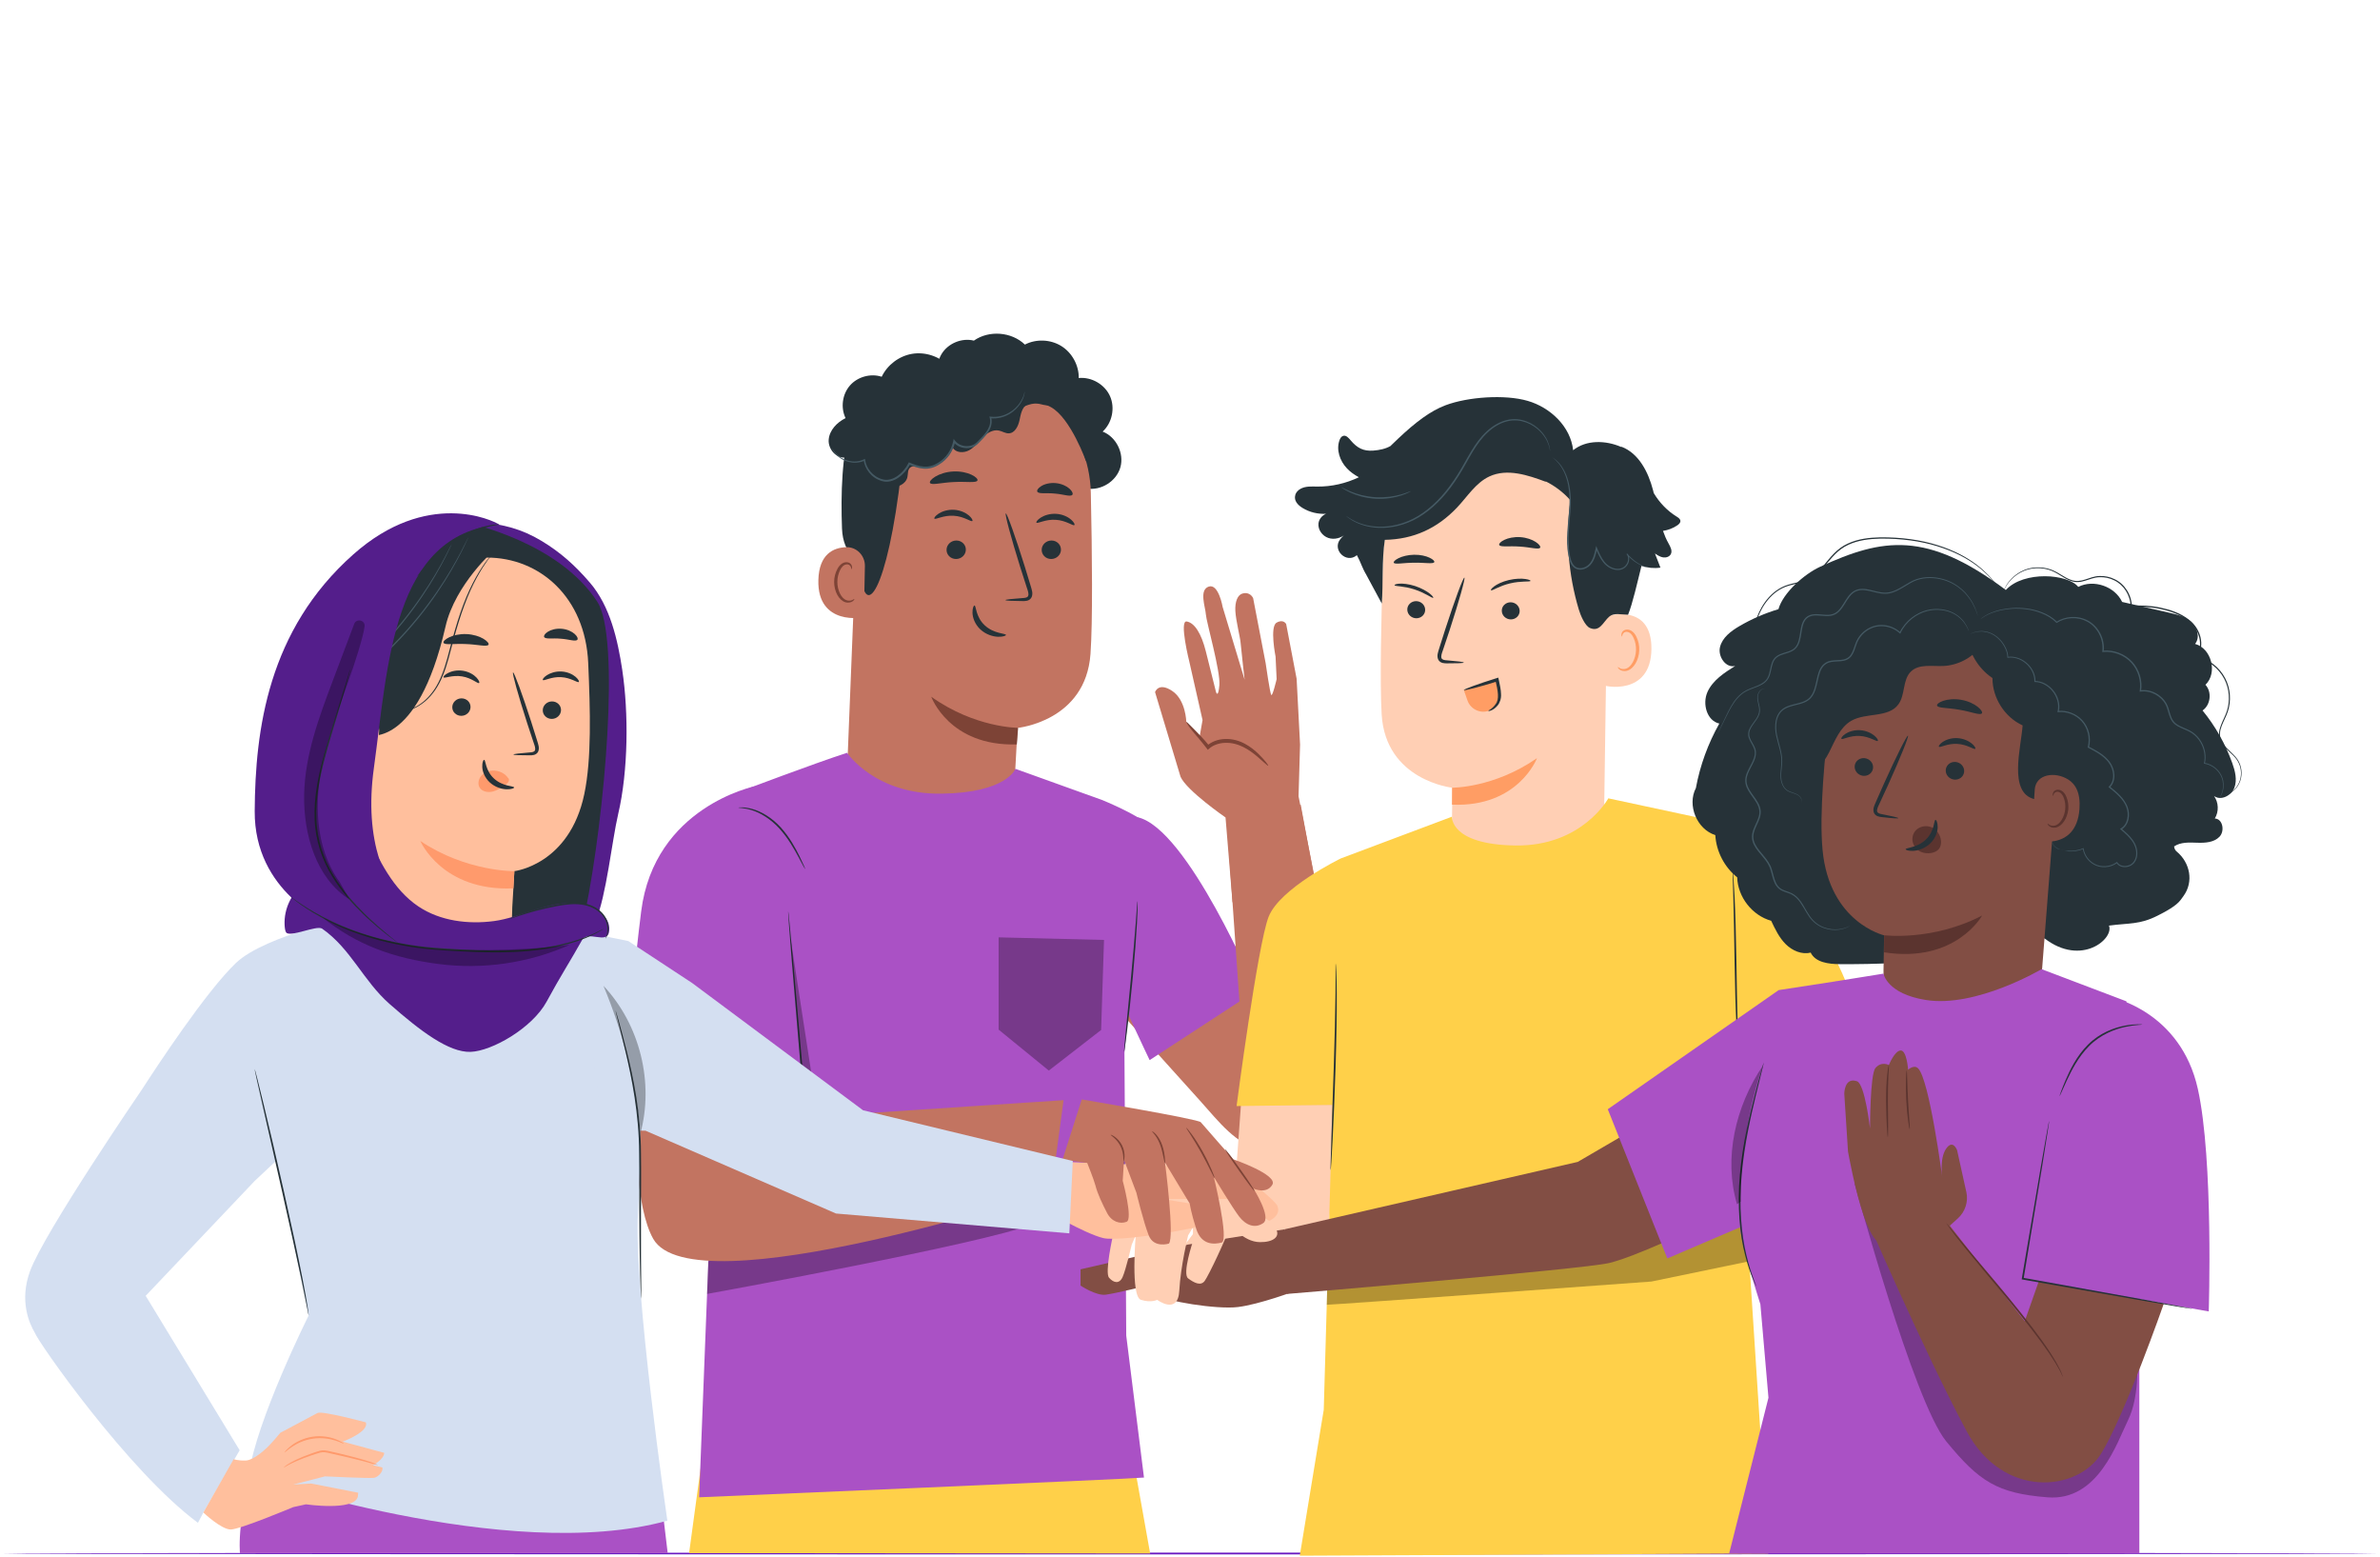 <svg width="399" height="261" viewBox="0 0 399 261" fill="none" xmlns="http://www.w3.org/2000/svg">
<g clip-path="url(#clip0_2160_34766)">
<path d="M398.617 260.364C398.617 260.445 309.46 260.514 199.509 260.514C89.558 260.514 0.384 260.445 0.384 260.364C0.384 260.283 89.518 260.213 199.509 260.213C309.5 260.213 398.617 260.283 398.617 260.364Z" fill="#6B1AC2"/>
<path d="M115.524 260.294L118.764 236.446L187.955 233.142L192.82 260.364L115.524 260.294Z" fill="#FFD049"/>
<path d="M180.347 161.36L201.106 184.392C204.531 188.193 207.001 191.653 211.931 193.042C215.379 194.014 222.646 194.419 224.48 192.151C226.996 189.044 228.559 183.669 225.035 176.906C222.744 172.503 202.604 154.527 202.604 154.527L180.352 161.354" fill="#C27461"/>
<path d="M187.186 165.207C187.301 166.347 192.734 177.669 192.734 177.669L210.554 166.046C210.554 166.046 199.081 138.795 190.703 136.961L187.186 165.207Z" fill="#AA51C5"/>
<path d="M217.699 133.444L217.953 124.783L217.375 113.755L215.622 104.585C215.622 104.585 215.159 103.682 214.002 104.365C212.845 105.048 213.846 110.052 213.846 110.052L214.025 113.819C214.025 113.819 213.348 116.723 213.128 116.48C212.908 116.237 212.185 111.157 212.185 111.157L210.085 100.246C210.085 100.246 209.587 99.071 208.245 99.493C207.499 99.731 207.013 100.813 207.105 102.427C207.198 104.047 207.904 106.772 207.979 107.692C208.054 108.612 208.656 113.917 208.656 113.917L204.97 101.715C204.97 101.715 204.288 97.746 202.633 98.313C200.978 98.886 202.083 101.733 202.159 102.965C202.234 104.197 204.629 112.505 204.427 114.82C204.224 117.134 203.86 115.977 203.86 115.977C203.86 115.977 202.899 112.153 202.147 109.138C201.389 106.124 200.249 104.377 198.948 104.157C197.64 103.937 199.393 110.92 199.393 110.92L201.603 120.681L201.054 123.788L198.878 120.993C198.878 120.993 198.814 117.331 196.523 115.803C194.198 114.253 193.642 115.994 193.642 115.994L197.912 130.175C198.919 132.495 205.456 137.002 205.456 137.002L206.625 151.217L221.153 150.928L217.699 133.455V133.444Z" fill="#C27461"/>
<path d="M212.602 128.323C212.526 128.393 211.844 127.699 210.663 126.698C209.5 125.737 207.661 124.395 205.352 124.499C204.334 124.534 203.385 124.881 202.725 125.454L202.482 125.662L202.274 125.384C201.343 124.158 200.342 123.087 199.752 122.312C199.127 121.543 198.82 121.022 198.89 120.981C198.942 120.953 199.329 121.363 200.029 122.063C200.718 122.792 201.707 123.707 202.789 125.066L202.338 124.997C203.09 124.302 204.195 123.892 205.335 123.851C206.596 123.793 207.788 124.152 208.725 124.667C209.674 125.176 210.403 125.801 210.976 126.351C212.11 127.467 212.665 128.266 212.613 128.318L212.602 128.323Z" fill="#7D4336"/>
<path d="M208.835 182.946L205.757 138.703L218.058 134.85L226.985 182.946H208.835Z" fill="#C27461"/>
<path d="M182.192 81.865C184.593 82.281 187.18 80.65 187.833 78.301C188.487 75.952 187.122 73.215 184.854 72.33C186.445 70.878 186.971 68.367 186.092 66.4C185.213 64.427 183.002 63.142 180.85 63.356C180.885 61.227 179.734 59.115 177.923 57.993C176.112 56.87 173.711 56.772 171.819 57.75C169.585 55.598 165.807 55.303 163.268 57.085C161.225 56.581 158.911 57.553 157.835 59.358C156.759 61.163 157.007 63.663 158.419 65.219" fill="#263238"/>
<path d="M182.818 109.601C183.205 104.139 183.095 92.834 182.875 82.605C182.638 71.606 173.994 62.639 163.013 61.991L161.92 61.927C150.111 61.921 143.51 71.948 143.828 83.751L142.011 129.209L149.145 135.648C155.642 141.52 165.929 139.715 170.043 131.986L170.592 121.994C170.592 121.994 182.008 120.9 182.818 109.601Z" fill="#C27461"/>
<path d="M170.685 121.982C170.685 121.982 163.435 121.988 156.122 116.769C156.122 116.769 159.125 125.112 170.471 124.759L170.685 121.977V121.982Z" fill="#7D4336"/>
<path d="M177.87 92.146C177.853 93.002 177.112 93.691 176.216 93.685C175.325 93.685 174.619 92.985 174.636 92.128C174.653 91.272 175.394 90.584 176.285 90.589C177.176 90.589 177.888 91.29 177.864 92.146H177.87Z" fill="#263238"/>
<path d="M180.115 87.997C179.901 88.194 178.732 87.216 176.997 87.118C175.261 86.996 173.936 87.812 173.757 87.592C173.67 87.494 173.896 87.124 174.474 86.753C175.047 86.383 176.002 86.048 177.083 86.117C178.165 86.186 179.051 86.638 179.554 87.077C180.063 87.517 180.225 87.911 180.121 87.997H180.115Z" fill="#263238"/>
<path d="M161.92 92.146C161.902 93.002 161.162 93.691 160.265 93.685C159.374 93.685 158.668 92.985 158.685 92.128C158.703 91.272 159.443 90.584 160.34 90.589C161.231 90.589 161.943 91.29 161.92 92.146Z" fill="#263238"/>
<path d="M163.013 87.315C162.799 87.511 161.63 86.534 159.889 86.441C158.153 86.32 156.828 87.135 156.649 86.915C156.562 86.817 156.788 86.447 157.366 86.076C157.939 85.706 158.894 85.371 159.976 85.44C161.058 85.51 161.943 85.961 162.446 86.4C162.955 86.84 163.117 87.234 163.013 87.32V87.315Z" fill="#263238"/>
<path d="M168.556 100.575C168.556 100.477 169.643 100.356 171.408 100.234C171.853 100.217 172.282 100.153 172.374 99.852C172.496 99.54 172.339 99.048 172.154 98.522C171.801 97.422 171.431 96.271 171.043 95.062C169.505 90.144 168.417 86.106 168.619 86.048C168.816 85.99 170.228 89.924 171.767 94.848C172.137 96.063 172.49 97.214 172.825 98.319C172.964 98.834 173.219 99.424 172.953 100.072C172.814 100.396 172.473 100.616 172.183 100.68C171.894 100.749 171.645 100.737 171.425 100.737C169.661 100.726 168.567 100.674 168.561 100.575H168.556Z" fill="#263238"/>
<path d="M163.372 101.478C163.655 101.478 163.545 103.364 165.084 104.799C166.618 106.24 168.643 106.147 168.643 106.407C168.66 106.529 168.174 106.749 167.323 106.72C166.49 106.697 165.287 106.361 164.35 105.482C163.412 104.602 163.054 103.48 163.036 102.705C163.013 101.912 163.25 101.455 163.378 101.478H163.372Z" fill="#263238"/>
<path d="M163.864 80.528C163.667 80.991 161.943 80.667 159.889 80.788C157.835 80.875 156.151 81.373 155.908 80.933C155.798 80.725 156.111 80.297 156.805 79.874C157.494 79.458 158.57 79.082 159.802 79.018C161.034 78.954 162.145 79.215 162.868 79.562C163.597 79.909 163.956 80.302 163.869 80.522L163.864 80.528Z" fill="#263238"/>
<path d="M179.774 82.929C179.444 83.305 178.27 82.825 176.835 82.721C175.4 82.565 174.162 82.831 173.901 82.403C173.791 82.194 174.006 81.812 174.561 81.471C175.105 81.13 176.002 80.875 176.991 80.968C177.98 81.06 178.813 81.465 179.294 81.899C179.78 82.333 179.924 82.75 179.774 82.935V82.929Z" fill="#263238"/>
<path d="M182.088 77.358C182.088 77.358 179.525 70.097 176.204 68.245C172.189 66 170.141 70.432 166.264 69.101C162.388 67.765 158.552 65.613 154.346 68.424C149.74 71.497 151.667 73.961 151.1 78.96C148.797 99.239 144.741 104.776 144.25 95.131C144.198 94.072 141.334 93.066 141.16 88.605C140.94 82.819 141.131 75.824 142.653 71.815C143.937 68.436 146.037 66.174 149.711 63.761C155.509 59.954 163.14 60.313 168.289 61.14C173.438 61.968 183.072 68.517 182.076 77.358H182.088Z" fill="#263238"/>
<path d="M144.997 94.859C145.025 93.112 143.608 91.642 141.855 91.706C139.732 91.781 137.313 92.84 137.197 97.208C136.989 104.955 144.811 103.567 144.829 103.347C144.84 103.196 144.939 98.105 144.997 94.859Z" fill="#C27461"/>
<path d="M143.22 100.384C143.185 100.361 143.081 100.477 142.85 100.575C142.624 100.674 142.242 100.732 141.843 100.57C141.033 100.246 140.379 98.927 140.379 97.532C140.379 96.826 140.547 96.161 140.808 95.611C141.062 95.05 141.438 94.662 141.849 94.605C142.26 94.518 142.549 94.772 142.636 94.998C142.734 95.218 142.682 95.368 142.723 95.386C142.746 95.403 142.89 95.258 142.838 94.94C142.809 94.784 142.723 94.599 142.549 94.448C142.37 94.292 142.098 94.205 141.808 94.228C141.213 94.252 140.657 94.79 140.368 95.391C140.044 95.999 139.841 96.745 139.841 97.538C139.847 99.1 140.611 100.581 141.722 100.934C142.266 101.09 142.723 100.934 142.96 100.761C143.203 100.575 143.249 100.402 143.226 100.39L143.22 100.384Z" fill="#7D4336"/>
<path d="M146.026 79.886C146.992 80.632 148.01 81.402 149.214 81.593C150.417 81.784 151.841 81.17 152.118 79.984C152.24 79.452 152.147 78.821 152.523 78.422C152.975 77.954 153.744 78.15 154.386 78.26C156.62 78.63 159.015 77.178 159.721 75.026C160.241 75.917 161.584 75.957 162.486 75.454C163.389 74.945 164.002 74.066 164.725 73.325C165.448 72.59 166.444 71.948 167.456 72.156C168.023 72.272 168.538 72.642 169.117 72.625C170.135 72.596 170.702 71.433 170.916 70.438C171.13 69.437 171.315 68.268 172.212 67.771C173.039 67.308 174.052 67.667 174.983 67.858C175.909 68.048 177.13 67.904 177.425 67.001C177.581 66.527 177.402 66.012 177.164 65.578C176.071 63.611 173.496 62.616 171.367 63.333C170.76 60.735 168.492 58.606 165.853 58.166C163.221 57.733 160.38 59.017 158.974 61.279C157.43 59.7 155.092 58.936 152.911 59.3C150.73 59.665 148.768 61.146 147.814 63.142C145.962 62.535 143.775 63.142 142.491 64.606C141.207 66.076 140.906 68.32 141.756 70.073C140.321 70.785 139.048 72.098 138.927 73.695C138.805 75.292 140.269 76.981 141.837 76.652C141.137 77.861 141.548 79.585 142.717 80.349C143.885 81.118 145.627 80.812 146.46 79.689" fill="#263238"/>
<path d="M171.795 65.642C171.795 65.642 171.795 65.688 171.784 65.781C171.767 65.873 171.755 66.012 171.709 66.191C171.616 66.544 171.443 67.065 171.061 67.649C170.679 68.222 170.094 68.882 169.238 69.379C168.399 69.882 167.265 70.235 166.016 70.097L166.154 69.935C166.357 70.612 166.241 71.398 165.871 72.058C165.518 72.729 164.991 73.313 164.436 73.88C164.153 74.152 163.904 74.476 163.516 74.719C163.146 74.951 162.706 75.072 162.266 75.101C161.387 75.159 160.421 74.835 159.831 74.06L160.126 73.996C159.836 75.523 158.876 77.01 157.43 77.867C156.666 78.353 155.734 78.625 154.843 78.549C153.947 78.486 153.131 78.173 152.373 77.855L152.587 77.774C152.113 78.711 151.43 79.493 150.614 80.054C149.816 80.615 148.78 80.91 147.878 80.626C146.072 80.135 144.956 78.544 144.794 77.097L144.962 77.19C144.024 77.629 143.052 77.618 142.283 77.421C141.502 77.23 140.9 76.848 140.478 76.484C140.055 76.114 139.812 75.743 139.668 75.489C139.54 75.223 139.488 75.078 139.494 75.078C139.535 75.049 139.714 75.68 140.559 76.386C140.981 76.721 141.571 77.074 142.323 77.236C143.064 77.41 143.99 77.398 144.857 76.97L145.008 76.895L145.031 77.062C145.199 78.411 146.281 79.897 147.953 80.331C148.774 80.574 149.683 80.308 150.441 79.782C151.198 79.255 151.852 78.497 152.292 77.618L152.361 77.479L152.506 77.537C153.252 77.855 154.039 78.144 154.867 78.202C155.694 78.272 156.527 78.029 157.256 77.566C158.621 76.756 159.524 75.367 159.808 73.921L159.877 73.556L160.103 73.852C160.6 74.511 161.462 74.823 162.255 74.766C162.648 74.743 163.042 74.632 163.366 74.436C163.684 74.245 163.944 73.927 164.234 73.655C164.789 73.099 165.298 72.538 165.634 71.913C165.987 71.294 166.085 70.6 165.917 69.992L165.865 69.802L166.056 69.825C167.231 69.975 168.318 69.657 169.14 69.188C169.973 68.725 170.552 68.106 170.945 67.557C171.72 66.428 171.743 65.607 171.795 65.63V65.642Z" fill="#455A64"/>
<path d="M188.505 176.489L189.32 168.25L192.161 138.049C190.703 136.51 184.825 134.098 184.825 134.098L170.228 128.85C170.228 128.85 168.828 132.854 157.87 133.016C146.657 133.183 142.011 126.165 142.011 126.165C136.411 127.971 124.174 132.611 124.174 132.611L120.002 171.907L119.788 184.878L117.208 250.939C117.208 250.939 190.68 247.821 191.785 247.63L188.811 223.839L188.51 176.483L188.505 176.489Z" fill="#AA51C5"/>
<path opacity="0.3" d="M167.416 157.096V172.561L175.828 179.422L184.599 172.619L185.085 157.53L167.416 157.096Z" fill="black"/>
<path opacity="0.3" d="M118.753 211.365L118.539 216.856C118.539 216.856 164.951 208.443 173.063 205.174C183.072 201.142 188.447 197.722 188.447 197.722L188.615 193.534L118.753 211.365Z" fill="black"/>
<path d="M121.975 135.92C121.975 135.92 111.509 137.592 109.351 150.934C107.962 159.537 103.756 197.433 109.507 207.616C116.161 219.396 176.251 199.632 176.251 199.632L178.305 184.381L132.002 187.441L126.187 155.302L121.975 135.914V135.92Z" fill="#C27461"/>
<path d="M105.197 180.73H134.542L126.511 131.789C126.511 131.789 109.692 135.197 107.488 152.768C105.266 170.495 105.191 180.73 105.191 180.73H105.197Z" fill="#AA51C5"/>
<path d="M108.882 180.73C108.882 180.73 108.929 180.718 109.015 180.713C109.12 180.713 109.247 180.701 109.403 180.695L110.884 180.666C112.198 180.655 114.06 180.637 116.352 180.62C121.003 180.609 127.402 180.591 134.536 180.574L134.386 180.736C134.351 180.354 134.316 179.949 134.281 179.532C133.668 172.15 133.107 165.467 132.702 160.602C132.517 158.201 132.366 156.245 132.256 154.862C132.21 154.203 132.175 153.682 132.152 153.3C132.146 153.138 132.135 153.005 132.135 152.895C132.135 152.803 132.135 152.756 132.135 152.756C132.135 152.756 132.146 152.803 132.164 152.895L132.216 153.3C132.256 153.682 132.308 154.203 132.378 154.857C132.505 156.234 132.69 158.189 132.916 160.59C133.344 165.456 133.934 172.133 134.582 179.509C134.617 179.92 134.652 180.331 134.686 180.713L134.698 180.875H134.536C127.402 180.857 121.003 180.84 116.352 180.828C114.06 180.811 112.198 180.794 110.884 180.782L109.403 180.753L109.015 180.736C108.929 180.736 108.882 180.724 108.882 180.718V180.73Z" fill="#263238"/>
<path d="M190.703 150.997C190.703 150.997 190.726 151.356 190.715 151.998C190.709 152.641 190.669 153.572 190.611 154.718C190.489 157.015 190.252 160.179 189.922 163.674C189.592 167.168 189.245 170.322 188.968 172.607C188.829 173.747 188.707 174.672 188.62 175.309C188.528 175.945 188.47 176.298 188.447 176.292C188.424 176.292 188.447 175.934 188.505 175.297C188.568 174.609 188.655 173.695 188.759 172.59C188.985 170.258 189.292 167.122 189.627 163.656C189.957 160.168 190.229 157.009 190.402 154.718C190.483 153.613 190.553 152.698 190.599 152.004C190.645 151.362 190.68 151.009 190.703 151.009V150.997Z" fill="#263238"/>
<path d="M134.993 145.669C134.993 145.669 134.86 145.484 134.663 145.125C134.438 144.708 134.166 144.199 133.848 143.598C133.153 142.325 132.176 140.543 130.694 138.894C129.213 137.251 127.443 136.209 126.066 135.787C124.683 135.347 123.757 135.417 123.763 135.353C123.763 135.336 123.989 135.307 124.4 135.313C124.81 135.313 125.412 135.388 126.124 135.584C127.553 135.966 129.398 137.008 130.914 138.691C132.424 140.375 133.379 142.192 134.033 143.499C134.357 144.159 134.6 144.697 134.768 145.073C134.93 145.449 135.011 145.663 134.993 145.669Z" fill="#263238"/>
<path opacity="0.3" d="M131.186 182.946C131.134 182.657 136.26 181.407 136.26 181.407L132.511 157.096L134.536 180.73H130.787L131.186 182.94V182.946Z" fill="black"/>
<path d="M208.043 185.144L207.134 197.636L202.986 202.86L192.832 216.335L205.132 217.139C205.132 217.139 219.562 213.552 221.685 209.109C223.808 204.665 223.93 185.144 223.93 185.144H208.043Z" fill="#FFCFB4"/>
<path d="M268.821 143.54L269.516 94.946C269.961 83.386 264.216 73.377 252.645 73.25L251.574 73.302C240.813 73.811 232.233 82.495 231.88 93.268C231.55 103.295 231.313 114.38 231.631 119.738C232.297 130.823 243.469 132.021 243.469 132.021C243.486 132.362 243.457 135.122 243.411 138.425L243.428 143.933L268.827 143.546L268.821 143.54Z" fill="#FFCFB4"/>
<path d="M243.434 132.015C243.434 132.015 250.446 132.09 257.672 127.062C257.672 127.062 254.537 135.33 243.422 134.855L243.44 132.015H243.434Z" fill="#FF9D64"/>
<path d="M249.983 98.938C250.226 99.007 251.343 98.198 253.148 97.775C254.947 97.341 256.417 97.538 256.579 97.376C256.66 97.301 256.382 97.133 255.74 97.04C255.103 96.942 254.073 96.948 252.951 97.214C251.829 97.48 250.949 97.926 250.475 98.284C249.989 98.649 249.867 98.909 249.983 98.938Z" fill="#263238"/>
<path d="M251.771 102.369C251.783 103.162 252.46 103.804 253.287 103.81C254.114 103.81 254.774 103.179 254.768 102.386C254.757 101.594 254.08 100.946 253.252 100.94C252.425 100.94 251.76 101.571 251.771 102.363V102.369Z" fill="#263238"/>
<path d="M245.401 111.042C245.401 110.943 244.337 110.81 242.607 110.671C242.167 110.648 241.756 110.579 241.664 110.29C241.548 109.977 241.704 109.503 241.895 108.988C242.254 107.917 242.63 106.789 243.023 105.615C244.585 100.813 245.696 96.873 245.499 96.809C245.303 96.745 243.879 100.593 242.317 105.395C241.941 106.581 241.583 107.709 241.241 108.785C241.102 109.289 240.842 109.861 241.097 110.504C241.23 110.822 241.559 111.042 241.843 111.105C242.126 111.175 242.369 111.169 242.589 111.175C244.319 111.186 245.395 111.14 245.395 111.048L245.401 111.042Z" fill="#263238"/>
<path d="M251.337 91.324C251.505 91.741 252.997 91.469 254.768 91.602C256.544 91.7 257.99 92.169 258.21 91.775C258.309 91.59 258.037 91.203 257.446 90.821C256.856 90.439 255.931 90.092 254.866 90.022C253.801 89.953 252.841 90.173 252.21 90.474C251.574 90.775 251.267 91.122 251.337 91.318V91.324Z" fill="#263238"/>
<path d="M233.656 94.31C233.841 94.651 235.299 94.31 237.052 94.31C238.805 94.269 240.252 94.564 240.449 94.217C240.535 94.055 240.252 93.743 239.65 93.465C239.054 93.181 238.123 92.956 237.07 92.973C236.017 92.99 235.085 93.245 234.478 93.54C233.864 93.841 233.581 94.153 233.662 94.315L233.656 94.31Z" fill="#263238"/>
<path d="M268.989 103.353C269.186 103.26 276.944 100.813 276.857 108.785C276.771 116.758 268.786 115.028 268.775 114.797C268.763 114.565 268.983 103.353 268.983 103.353H268.989Z" fill="#FFCFB4"/>
<path d="M271.245 111.805C271.28 111.782 271.384 111.904 271.616 112.014C271.841 112.124 272.235 112.199 272.651 112.048C273.496 111.748 274.219 110.417 274.271 108.982C274.3 108.259 274.155 107.564 273.901 106.992C273.664 106.407 273.293 105.997 272.865 105.916C272.443 105.811 272.142 106.066 272.044 106.286C271.934 106.506 271.986 106.668 271.94 106.679C271.916 106.697 271.772 106.546 271.835 106.216C271.87 106.06 271.963 105.869 272.154 105.719C272.345 105.568 272.628 105.487 272.923 105.522C273.536 105.568 274.086 106.141 274.358 106.772C274.67 107.408 274.85 108.184 274.815 108.999C274.746 110.608 273.907 112.1 272.755 112.419C272.194 112.557 271.725 112.384 271.488 112.193C271.245 111.996 271.205 111.817 271.234 111.8L271.245 111.805Z" fill="#FF9D64"/>
<path d="M233.806 98.105C233.98 98.284 235.345 98.198 237.11 98.776C238.875 99.337 240.038 100.251 240.257 100.194C240.367 100.17 240.211 99.899 239.708 99.494C239.21 99.094 238.319 98.574 237.226 98.215C236.126 97.862 235.149 97.775 234.559 97.822C233.957 97.868 233.72 98.018 233.806 98.099V98.105Z" fill="#263238"/>
<path d="M235.929 102.178C235.941 102.971 236.618 103.613 237.445 103.619C238.273 103.619 238.932 102.988 238.926 102.195C238.915 101.403 238.238 100.755 237.41 100.749C236.583 100.749 235.918 101.38 235.929 102.172V102.178Z" fill="#263238"/>
<path d="M217.143 82.958C217.276 82.518 217.606 82.16 218.011 81.934C218.891 81.442 219.886 81.541 220.852 81.546C223.253 81.57 225.648 81.014 227.812 79.984C227.077 79.585 226.389 79.111 225.816 78.503C224.624 77.254 223.97 75.367 224.572 73.753C224.682 73.452 224.873 73.134 225.185 73.047C225.683 72.908 226.1 73.4 226.429 73.794C227.523 75.078 228.547 75.645 230.231 75.518C231.278 75.437 232.29 75.228 233.123 74.743C233.158 74.708 233.187 74.673 233.222 74.638C233.627 74.245 234.02 73.863 234.408 73.499C237.324 70.75 239.817 68.859 242.363 67.91C246.089 66.515 252.28 66.07 256.104 67.181C259.928 68.286 263.301 71.497 263.735 75.454C265.94 73.684 269.18 73.782 271.783 74.904L271.853 74.876C274.751 75.992 276.337 79.128 277.123 82.137C277.164 82.299 277.204 82.466 277.245 82.634C278.194 84.231 279.507 85.608 281.087 86.58C281.364 86.754 281.682 86.962 281.711 87.286C281.74 87.61 281.457 87.87 281.191 88.049C280.473 88.535 279.652 88.842 278.795 88.975C279.044 89.693 279.339 90.387 279.715 91.058C280.034 91.625 280.41 92.308 280.103 92.88C279.866 93.326 279.293 93.494 278.795 93.413C278.298 93.326 277.864 93.043 277.447 92.759C277.754 93.552 278.061 94.338 278.367 95.131C277.303 95.287 276.209 95.177 275.191 94.836C274.497 97.613 273.704 101.154 272.94 103.029C271.714 102.994 270.568 102.676 269.793 103.335C268.746 104.232 268.242 105.956 266.553 105.25C265.697 104.892 264.95 103.052 264.684 102.161C262.908 96.248 262.428 89.953 263.278 83.843C262.098 82.518 260.663 81.425 259.072 80.644L259.199 80.765C256.139 79.614 252.667 78.469 249.699 79.845C247.397 80.916 245.997 83.242 244.249 85.082C240.934 88.57 236.971 90.387 232.163 90.474C231.642 93.8 231.897 98.041 231.654 101.154L228.906 96.057V96.08C228.697 95.71 228.53 95.339 228.368 94.963L228.31 94.848V94.836C228.055 94.234 227.806 93.638 227.477 93.043L227.448 93.066C225.724 94.512 223.294 92.175 224.671 90.393C224.942 90.04 225.266 89.727 225.637 89.473C224.85 90.179 223.687 90.497 222.686 90.156C221.685 89.82 220.927 88.778 221.037 87.725C221.118 87.008 221.645 86.377 222.304 86.111C220.939 86.181 219.55 85.851 218.382 85.139C217.612 84.677 216.866 83.924 217.155 82.952L217.143 82.958Z" fill="#263238"/>
<path d="M260.224 76.634C260.224 76.634 260.681 76.941 261.306 77.676C261.925 78.411 262.613 79.683 262.908 81.39C263.059 82.241 263.145 83.19 263.122 84.208C263.099 85.226 262.989 86.314 262.885 87.465C262.781 88.611 262.671 89.826 262.711 91.093C262.735 91.723 262.792 92.366 262.914 93.014C263.035 93.65 263.186 94.338 263.649 94.888C264.019 95.339 264.644 95.553 265.199 95.455C265.755 95.374 266.252 95.091 266.623 94.697C267.357 93.887 267.56 92.834 267.762 91.914L267.531 91.938C267.89 92.782 268.26 93.615 268.815 94.292C269.365 94.969 270.14 95.426 270.939 95.519C271.338 95.565 271.737 95.513 272.084 95.345C272.437 95.183 272.698 94.9 272.877 94.599C273.05 94.292 273.143 93.951 273.137 93.627C273.126 93.297 273.004 92.985 272.802 92.759L272.68 92.863C273.508 93.858 274.399 94.402 275.012 94.709C275.324 94.859 275.573 94.952 275.741 95.015C275.909 95.073 276.001 95.097 276.001 95.085C276.001 95.079 275.92 95.039 275.752 94.975C275.59 94.906 275.347 94.796 275.047 94.634C274.451 94.31 273.594 93.748 272.796 92.765L272.674 92.869C273.039 93.274 273.039 93.968 272.703 94.512C272.536 94.784 272.298 95.033 271.986 95.172C271.679 95.311 271.309 95.363 270.95 95.316C270.221 95.224 269.498 94.796 268.983 94.153C268.457 93.511 268.098 92.695 267.745 91.851L267.595 91.492L267.514 91.874C267.311 92.799 267.097 93.806 266.432 94.535C266.102 94.888 265.645 95.143 265.159 95.212C264.673 95.293 264.164 95.12 263.845 94.732C263.44 94.252 263.29 93.598 263.169 92.979C263.053 92.348 262.989 91.718 262.966 91.099C262.92 89.855 263.03 88.651 263.128 87.5C263.226 86.354 263.331 85.261 263.342 84.225C263.359 83.195 263.261 82.229 263.093 81.367C262.769 79.631 262.04 78.347 261.387 77.618C260.721 76.889 260.224 76.64 260.224 76.64V76.634Z" fill="#455A64"/>
<path d="M225.724 86.528C225.724 86.528 225.753 86.557 225.81 86.603C225.886 86.661 225.972 86.73 226.082 86.811C226.198 86.904 226.354 87.014 226.545 87.124C226.736 87.239 226.95 87.378 227.211 87.494C228.223 88.009 229.86 88.535 231.926 88.466C233.968 88.402 236.439 87.743 238.666 86.169C240.917 84.636 242.919 82.345 244.568 79.701C245.406 78.382 246.095 77.022 246.853 75.772C247.605 74.523 248.427 73.371 249.41 72.469C250.382 71.56 251.505 70.901 252.644 70.617C253.217 70.461 253.784 70.438 254.328 70.467C254.872 70.507 255.387 70.635 255.861 70.802C256.804 71.144 257.562 71.693 258.135 72.249C258.708 72.81 259.084 73.4 259.344 73.898C259.824 74.928 259.83 75.581 259.871 75.57C259.871 75.57 259.871 75.529 259.865 75.454C259.853 75.362 259.836 75.252 259.819 75.113C259.772 74.818 259.657 74.384 259.431 73.851C259.182 73.331 258.812 72.723 258.233 72.139C257.66 71.56 256.891 70.987 255.925 70.623C255.439 70.444 254.912 70.311 254.345 70.258C253.784 70.224 253.182 70.247 252.592 70.403C251.406 70.692 250.243 71.369 249.248 72.289C248.236 73.209 247.391 74.378 246.633 75.639C245.869 76.9 245.175 78.249 244.348 79.556C242.705 82.177 240.737 84.445 238.527 85.961C236.34 87.517 233.928 88.183 231.914 88.269C229.884 88.362 228.269 87.87 227.251 87.39C226.227 86.904 225.747 86.481 225.724 86.51V86.528Z" fill="#455A64"/>
<path d="M224.838 81.639C224.838 81.639 224.966 81.755 225.226 81.928C225.481 82.102 225.88 82.322 226.383 82.553C226.886 82.79 227.517 83.016 228.229 83.213C228.946 83.392 229.745 83.537 230.601 83.589C231.451 83.635 232.267 83.589 233.002 83.485C233.731 83.375 234.379 83.219 234.911 83.045C235.438 82.871 235.86 82.698 236.132 82.553C236.41 82.414 236.56 82.328 236.554 82.316C236.531 82.27 235.912 82.57 234.859 82.871C234.333 83.028 233.69 83.155 232.973 83.253C232.256 83.334 231.457 83.375 230.618 83.334C229.785 83.282 228.998 83.149 228.292 82.987C227.592 82.808 226.968 82.605 226.464 82.391C225.446 81.975 224.867 81.604 224.844 81.645L224.838 81.639Z" fill="#455A64"/>
<path d="M250.973 113.923C250.973 113.923 246.94 115.097 245.407 115.653L246.02 117.406C246.547 118.916 248.328 119.726 249.81 119.026C250.157 118.864 250.469 118.627 250.741 118.309C251.21 117.759 251.412 117.047 251.383 116.341C251.349 115.514 251.123 114.669 250.973 113.923Z" fill="#FF9D64"/>
<path d="M245.412 115.659C245.36 115.514 247.802 114.623 250.897 113.657L251.187 113.564L251.25 113.871C251.256 113.911 251.268 113.958 251.279 113.998C251.447 114.797 251.626 115.583 251.644 116.33C251.701 117.076 251.43 117.817 251.059 118.245C250.301 119.153 249.509 119.205 249.514 119.147C249.468 119.061 250.162 118.858 250.735 118.008C251.406 117.18 251.1 115.711 250.729 114.108C250.718 114.062 250.712 114.016 250.701 113.975L251.053 114.189C247.981 115.144 245.465 115.792 245.412 115.647V115.659Z" fill="#263238"/>
<path d="M217.907 260.728L296.442 260.364L292.109 193.563L291.785 173.648L287.185 137.557L269.631 133.797C269.631 133.797 265.24 141.868 254.027 141.7C243.063 141.538 243.416 136.875 243.416 136.875L224.769 143.875C224.769 143.875 214.546 148.851 212.671 153.67C210.843 158.363 207.308 185.37 207.308 185.37L223.386 185.173L221.923 236.267L217.902 260.728H217.907Z" fill="#FFD049"/>
<path d="M223.924 161.475C223.924 161.475 223.948 161.597 223.965 161.828C223.982 162.089 224 162.424 224.023 162.835C224.063 163.714 224.098 164.981 224.104 166.549C224.127 169.691 224.057 174.024 223.907 178.809C223.757 183.594 223.566 187.927 223.409 191.063C223.323 192.602 223.247 193.858 223.195 194.772C223.166 195.183 223.138 195.518 223.12 195.779C223.097 196.01 223.085 196.131 223.074 196.131C223.062 196.131 223.057 196.01 223.062 195.779C223.062 195.512 223.074 195.183 223.08 194.766L223.195 191.052C223.3 187.881 223.444 183.565 223.606 178.798C223.757 174.013 223.861 169.685 223.89 166.549C223.913 164.981 223.907 163.714 223.901 162.835C223.901 162.424 223.901 162.089 223.901 161.822C223.901 161.591 223.913 161.47 223.919 161.47L223.924 161.475Z" fill="#263238"/>
<path d="M286.641 138.049C286.641 138.049 294.539 138.877 298.774 144.419C302.662 149.516 310.166 165.56 309.963 165.953C309.766 166.353 292.299 177.797 292.299 177.797L287.983 169.836L286.641 138.043V138.049Z" fill="#FFD049"/>
<path d="M290.494 145.929C290.494 145.929 290.517 146.033 290.54 146.236C290.558 146.467 290.581 146.757 290.61 147.11C290.667 147.867 290.731 148.973 290.801 150.332C290.934 153.051 291.038 156.818 291.101 160.972C291.165 165.126 291.234 168.887 291.31 171.612C291.35 172.937 291.379 174.03 291.402 174.834C291.408 175.187 291.414 175.477 291.42 175.714C291.42 175.916 291.42 176.02 291.402 176.02C291.391 176.02 291.379 175.916 291.356 175.72C291.339 175.488 291.315 175.199 291.287 174.846C291.229 174.088 291.165 172.983 291.096 171.623C290.963 168.904 290.858 165.138 290.795 160.984C290.731 156.829 290.662 153.069 290.586 150.35C290.546 149.025 290.517 147.931 290.494 147.127C290.488 146.774 290.482 146.485 290.477 146.247C290.477 146.045 290.477 145.941 290.494 145.941V145.929Z" fill="#263238"/>
<path d="M181.151 215.456C181.151 215.456 183.754 217.203 185.386 216.983C187.023 216.763 192.369 215.456 192.369 215.456C192.369 215.456 192.479 215.93 193.897 217C195.314 218.071 203.929 219.488 207.533 219.054C211.138 218.62 217.242 216.329 217.242 216.329L215.408 206.019L199.196 208.576L181.151 212.731V215.456Z" fill="#824E44"/>
<path d="M186.584 207.055C186.584 207.055 185.166 213.274 185.93 214.142C186.694 215.016 187.654 215.236 188.198 214.032C188.742 212.835 189.743 208.565 189.743 208.565L190.397 207.049C190.397 207.049 189.523 217.301 191.27 217.845C193.017 218.389 193.995 217.845 193.995 217.845C193.995 217.845 197.484 220.46 197.704 216.318C197.924 212.175 199.185 207.049 199.185 207.049L199.995 205.701V208.033C199.995 208.033 198.155 213.488 199.185 214.252C200.215 215.016 201.303 215.56 201.956 214.686C202.61 213.812 205.653 207.425 206.324 205.186C206.324 205.186 208.367 208.137 211.219 208.177C213.458 208.206 214.754 207.246 213.84 205.851C212.926 204.457 210.675 203.288 210.675 203.288L207.73 196.409L200.533 194.726H192.352L186.572 207.049L186.584 207.055Z" fill="#FFCFB4"/>
<path d="M174.908 202.635C174.908 202.635 181.787 206.731 184.952 207.495C188.117 208.258 205.075 205.244 204.901 204.18C204.727 203.109 202.517 202.155 200.99 201.935C199.463 201.715 194.99 200.951 194.99 200.951H206.99L212.77 204.608C212.77 204.608 214.823 203.78 214.152 202.103C213.799 201.212 209.275 197.676 209.275 197.676L198.259 195.495L178.733 194.732L174.908 202.635Z" fill="#FFBF9D"/>
<path d="M181.348 184.259C181.348 184.259 200.874 187.534 201.308 188.078C201.742 188.622 206.764 194.297 206.764 194.297C206.764 194.297 214.285 196.884 213.308 198.55C212.33 200.216 210.143 199.204 210.143 199.204C210.143 199.204 213.198 204.006 211.78 204.984C210.363 205.967 208.835 205.313 207.742 203.89C206.648 202.473 203.489 197.237 203.489 197.237C203.489 197.237 206.104 207.928 204.797 208.252C203.489 208.582 201.418 208.686 200.544 205.961C199.671 203.236 199.451 201.709 199.451 201.709L195.308 194.836C195.308 194.836 196.946 207.385 195.962 208.42C195.962 208.42 193.451 209.236 192.583 207.055C191.716 204.874 190.512 199.886 190.512 199.886L188.441 194.402L188.221 197.89C188.221 197.89 189.968 204.324 188.875 204.764C187.781 205.198 186.364 204.764 185.6 203.294C184.836 201.819 183.997 200.089 183.639 198.654C183.425 197.804 182.268 194.899 182.268 194.899L178.125 194.355L181.353 184.259H181.348Z" fill="#C27461"/>
<path d="M205.387 192.625C205.456 192.579 206.614 194.106 207.979 196.039C209.344 197.971 210.392 199.58 210.322 199.626C210.253 199.672 209.096 198.145 207.73 196.212C206.371 194.28 205.318 192.672 205.387 192.625Z" fill="#7D4336"/>
<path d="M198.884 189.015C198.913 188.992 199.277 189.397 199.798 190.109C200.319 190.814 200.984 191.839 201.632 193.013C202.28 194.188 202.801 195.287 203.142 196.097C203.484 196.907 203.663 197.422 203.622 197.433C203.582 197.451 203.339 196.965 202.945 196.184C202.552 195.403 202.014 194.321 201.366 193.158C200.718 191.995 200.093 190.965 199.619 190.23C199.15 189.495 198.843 189.044 198.878 189.015H198.884Z" fill="#7D4336"/>
<path d="M193.139 189.599C193.162 189.571 193.463 189.738 193.827 190.143C194.197 190.548 194.602 191.202 194.863 191.995C195.129 192.782 195.233 193.528 195.285 194.06C195.337 194.593 195.343 194.928 195.302 194.934C195.262 194.94 195.181 194.616 195.077 194.095C194.967 193.574 194.828 192.851 194.579 192.093C194.325 191.335 193.977 190.699 193.665 190.282C193.358 189.86 193.11 189.64 193.139 189.599Z" fill="#7D4336"/>
<path d="M186.202 190.19C186.219 190.155 186.509 190.247 186.902 190.531C187.295 190.809 187.787 191.3 188.117 191.972C188.453 192.643 188.539 193.331 188.522 193.817C188.505 194.303 188.4 194.587 188.366 194.581C188.273 194.581 188.481 193.378 187.851 192.105C187.226 190.832 186.144 190.265 186.202 190.19Z" fill="#7D4336"/>
<path opacity="0.3" d="M222.432 218.672C223.826 218.661 276.857 214.779 276.857 214.779L295.568 210.908L290.945 190.195L222.576 212.198L222.432 218.672Z" fill="black"/>
<path d="M215.402 206.013L264.499 194.731C264.499 194.731 309.199 168.678 309.882 168.256C310.646 167.787 306.428 194.731 306.428 194.731C306.428 194.731 277.957 209.734 269.759 211.677C265.298 212.736 215.767 216.856 215.767 216.856L215.408 206.019L215.402 206.013Z" fill="#824E44"/>
<path d="M336.276 98.874C339.302 95.611 346.685 96.178 348.414 98.359C350.995 97.052 354.541 98.267 355.768 100.882C358.383 101.478 360.998 102.08 363.613 102.676C364.95 102.982 366.35 103.318 367.374 104.238C368.398 105.152 368.861 106.847 367.999 107.917C370.759 108.664 371.806 112.801 369.735 114.768C370.851 115.965 370.608 118.152 369.249 119.072C371.395 121.693 373.084 124.684 374.23 127.878C374.71 129.214 375.086 130.701 374.583 132.026C374.08 133.351 372.321 134.248 371.181 133.409C371.956 134.491 372.008 136.042 371.308 137.176C372.639 137.222 373.015 139.282 372.089 140.236C371.164 141.197 369.683 141.283 368.352 141.237C367.021 141.191 365.581 141.11 364.481 141.856C364.528 142.255 364.678 142.516 364.909 142.707C367.177 144.587 367.791 147.792 366.055 150.17C365.893 150.39 365.743 150.592 365.615 150.778C364.834 151.865 362.919 152.849 361.727 153.451C358.707 154.99 356.919 154.677 353.558 155.128C354.455 157.304 348.953 162.042 342.762 157.269C330.282 160.492 321.291 161.672 308.401 161.585C306.561 161.574 304.351 161.302 303.552 159.647C302.06 160.029 300.451 159.317 299.364 158.23C298.27 157.142 297.593 155.713 296.934 154.318C293.757 153.433 291.333 150.338 291.235 147.04C289.094 145.333 287.723 142.695 287.567 139.958C284.477 138.986 282.811 134.948 284.309 132.078C285.009 128.289 286.346 124.621 288.238 121.265C286.132 120.791 285.368 117.938 286.253 115.971C287.139 114.004 289.071 112.754 290.899 111.609C289.32 112.014 287.966 110.018 288.354 108.438C288.747 106.853 290.182 105.771 291.588 104.949C293.647 103.74 295.857 102.78 298.149 102.097C298.924 99.332 302.505 96.201 305.115 94.998C315.644 90.138 323.004 88.958 336.265 98.874" fill="#263238"/>
<path d="M306.891 118.569C307.799 111.36 313.145 102.78 320.308 103.989L342.472 111.082C344.648 111.453 346.181 113.42 346.002 115.624L342.241 163.824C341.749 170.108 336.912 175.176 330.658 175.951C322.651 176.946 315.615 170.611 315.766 162.546C315.829 159.231 315.87 156.737 315.864 156.754C315.864 156.754 306.711 154.642 305.548 142.464C304.97 136.406 305.884 126.588 306.885 118.58L306.891 118.569Z" fill="#824E44"/>
<path d="M310.935 128.364C310.854 129.18 311.479 129.92 312.329 130.019C313.18 130.117 313.932 129.538 314.013 128.723C314.094 127.907 313.469 127.166 312.618 127.068C311.768 126.97 311.016 127.548 310.935 128.364Z" fill="#263238"/>
<path d="M308.708 123.816C308.887 124.03 310.114 123.238 311.78 123.342C313.446 123.423 314.615 124.36 314.806 124.164C314.898 124.077 314.725 123.701 314.221 123.284C313.724 122.868 312.85 122.434 311.815 122.376C310.779 122.318 309.882 122.648 309.356 123.006C308.818 123.365 308.621 123.724 308.713 123.816H308.708Z" fill="#263238"/>
<path d="M326.203 129C326.122 129.816 326.747 130.557 327.598 130.655C328.448 130.753 329.2 130.175 329.281 129.359C329.362 128.543 328.737 127.803 327.887 127.704C327.036 127.606 326.284 128.185 326.203 129Z" fill="#263238"/>
<path d="M325.052 125.147C325.231 125.361 326.458 124.569 328.124 124.673C329.79 124.754 330.959 125.691 331.15 125.494C331.243 125.408 331.075 125.031 330.566 124.615C330.068 124.198 329.195 123.764 328.159 123.707C327.123 123.649 326.227 123.978 325.7 124.337C325.168 124.696 324.965 125.055 325.058 125.147H325.052Z" fill="#263238"/>
<path d="M318.242 137.118C318.253 137.025 317.229 136.782 315.569 136.464C315.147 136.394 314.747 136.285 314.695 135.989C314.614 135.677 314.823 135.232 315.06 134.746C315.523 133.739 316.009 132.692 316.518 131.587C318.549 127.085 320.047 123.377 319.868 123.296C319.688 123.215 317.889 126.796 315.858 131.297C315.366 132.408 314.898 133.467 314.452 134.479C314.261 134.954 313.949 135.486 314.128 136.134C314.221 136.458 314.522 136.707 314.788 136.799C315.054 136.898 315.297 136.921 315.505 136.944C317.189 137.141 318.236 137.21 318.248 137.118H318.242Z" fill="#263238"/>
<path d="M315.87 156.743C315.87 156.743 323.953 157.772 332.295 153.439C332.295 153.439 327.858 161.481 315.858 159.601L315.87 156.743Z" fill="#5B342F"/>
<path d="M324.739 118.245C324.878 118.708 326.55 118.598 328.488 118.951C330.432 119.269 331.971 119.94 332.261 119.547C332.388 119.361 332.139 118.916 331.532 118.442C330.93 117.967 329.946 117.487 328.783 117.284C327.621 117.082 326.533 117.203 325.804 117.446C325.069 117.689 324.687 118.025 324.745 118.245H324.739Z" fill="#263238"/>
<path d="M309.65 118.123C309.922 118.517 311.091 118.199 312.474 118.268C313.857 118.285 315.002 118.679 315.297 118.303C315.424 118.118 315.268 117.73 314.777 117.336C314.296 116.949 313.475 116.608 312.526 116.573C311.577 116.544 310.732 116.833 310.229 117.192C309.72 117.551 309.535 117.927 309.65 118.123Z" fill="#263238"/>
<path d="M301.36 124.274C301.504 122.382 302.135 120.472 303.454 119.107C304.177 118.361 305.086 117.799 305.728 116.984C307.116 115.225 306.966 112.743 307.585 110.585C308.378 107.802 310.599 105.47 313.342 104.544C315.621 103.775 318.184 103.931 320.331 102.838C321.916 102.033 323.137 100.604 324.768 99.893C327.945 98.51 331.572 100.188 334.517 102.01C335.067 104.382 333.534 106.402 332.058 108.34C330.583 110.278 328.222 111.51 325.787 111.615C323.901 111.696 321.702 111.233 320.354 112.552C318.936 113.94 319.434 116.446 318.259 118.048C316.582 120.339 312.867 119.39 310.391 120.785C308.476 121.861 307.643 124.112 306.653 126.073C305.664 128.034 303.981 130.065 301.794 129.92C301.504 128.046 301.215 126.154 301.365 124.262L301.36 124.274Z" fill="#263238"/>
<path d="M329.738 106.24C335.252 106.251 340.76 107.345 345.863 109.439C347.385 110.064 348.952 110.851 349.803 112.257C350.549 113.495 350.613 115.016 350.572 116.457C350.439 120.981 348.524 126.484 346.725 130.638L341.015 133.918C336.681 132.813 338.81 125.338 339.088 121.577C336.074 120.195 334.014 116.955 334.031 113.639C331.572 112.002 329.941 109.184 329.738 106.24Z" fill="#263238"/>
<path d="M341.119 132.298C341.333 129.712 344.521 129.267 346.72 130.638C347.929 131.39 348.82 132.854 348.617 135.596C348.068 142.915 340.836 140.855 340.841 140.641C340.841 140.508 340.87 135.318 341.125 132.292L341.119 132.298Z" fill="#824E44"/>
<path d="M343.277 138.043C343.311 138.02 343.398 138.142 343.607 138.257C343.809 138.367 344.168 138.46 344.555 138.35C345.348 138.124 346.094 136.944 346.227 135.631C346.297 134.965 346.204 134.323 346.008 133.779C345.822 133.23 345.504 132.825 345.122 132.726C344.74 132.611 344.451 132.819 344.341 133.021C344.226 133.218 344.266 133.369 344.226 133.38C344.202 133.398 344.075 133.247 344.162 132.946C344.202 132.802 344.301 132.64 344.486 132.507C344.671 132.379 344.937 132.321 345.203 132.373C345.765 132.454 346.233 133.01 346.447 133.606C346.696 134.207 346.812 134.931 346.737 135.677C346.58 137.147 345.718 138.472 344.642 138.697C344.116 138.796 343.699 138.605 343.491 138.414C343.277 138.217 343.254 138.049 343.277 138.038V138.043Z" fill="#5B342F"/>
<path d="M346.794 142.695C347.159 142.712 347.552 142.695 347.969 142.637C348.386 142.579 348.825 142.481 349.259 142.273L349.172 142.226C349.311 143.227 349.953 144.315 351.064 144.917C352.164 145.524 353.732 145.507 354.935 144.639L354.813 144.616C355.022 144.946 355.375 145.189 355.762 145.275C356.15 145.374 356.566 145.333 356.948 145.2C357.33 145.061 357.689 144.801 357.915 144.442C358.146 144.089 358.273 143.673 358.308 143.245C358.377 142.388 358.077 141.503 357.556 140.786C357.041 140.057 356.352 139.461 355.658 138.871L355.641 139.039C356.266 138.686 356.682 138.026 356.833 137.326C356.989 136.62 356.931 135.856 356.659 135.162C356.381 134.468 355.93 133.855 355.409 133.311C354.889 132.767 354.298 132.287 353.703 131.812V131.98C354.264 131.448 354.507 130.638 354.472 129.868C354.437 129.093 354.16 128.312 353.685 127.675C352.765 126.46 351.406 125.766 350.156 125.118L350.214 125.246C350.636 123.649 350.191 121.907 349.138 120.744C348.085 119.576 346.505 119.003 345.036 119.147L345.146 119.275C345.458 117.967 344.995 116.631 344.22 115.693C343.445 114.745 342.305 114.131 341.153 114.12L341.246 114.212C341.269 112.87 340.54 111.707 339.638 110.99C338.729 110.261 337.595 109.942 336.589 110.087L336.67 110.162C336.658 109.451 336.409 108.814 336.108 108.27C335.802 107.727 335.431 107.264 335.021 106.905C334.216 106.159 333.279 105.84 332.533 105.783C332.44 105.777 332.348 105.765 332.261 105.759C332.174 105.759 332.087 105.771 332.001 105.777C331.833 105.794 331.677 105.788 331.538 105.823C331.26 105.898 331.011 105.927 330.832 106.008C330.658 106.078 330.519 106.135 330.421 106.176C330.329 106.216 330.282 106.234 330.282 106.24C330.282 106.24 330.334 106.228 330.427 106.193C330.531 106.159 330.67 106.107 330.843 106.043C331.023 105.968 331.266 105.945 331.543 105.881C331.682 105.852 331.839 105.858 332.001 105.846C332.082 105.846 332.168 105.835 332.255 105.835C332.342 105.846 332.434 105.852 332.527 105.864C333.256 105.939 334.164 106.257 334.945 106.992C335.345 107.345 335.703 107.802 335.998 108.334C336.288 108.866 336.525 109.485 336.531 110.156V110.243L336.612 110.232C337.578 110.099 338.666 110.405 339.533 111.117C340.401 111.811 341.09 112.939 341.061 114.206V114.299H341.153C342.241 114.316 343.329 114.901 344.069 115.815C344.81 116.717 345.244 117.996 344.949 119.223L344.914 119.361L345.059 119.35C346.459 119.211 347.981 119.766 348.981 120.883C349.982 121.994 350.411 123.666 350.006 125.182L349.982 125.269L350.063 125.309C351.313 125.957 352.638 126.64 353.512 127.803C353.963 128.404 354.223 129.139 354.258 129.868C354.293 130.597 354.067 131.332 353.564 131.812L353.471 131.899L353.57 131.98C354.75 132.917 355.93 133.901 356.462 135.232C356.717 135.885 356.775 136.609 356.624 137.268C356.48 137.928 356.098 138.529 355.537 138.848L355.409 138.923L355.525 139.021C356.219 139.611 356.896 140.196 357.394 140.896C357.903 141.584 358.181 142.417 358.123 143.222C358.077 144.02 357.619 144.784 356.89 145.021C356.196 145.281 355.328 145.125 354.964 144.523L354.918 144.442L354.842 144.5C353.708 145.333 352.198 145.356 351.145 144.784C350.075 144.211 349.45 143.164 349.305 142.203L349.294 142.122L349.219 142.157C348.808 142.359 348.374 142.464 347.969 142.521C347.564 142.585 347.171 142.602 346.812 142.591C346.089 142.568 345.481 142.435 345.03 142.215C344.584 142.001 344.301 141.717 344.197 141.48C344.087 141.254 344.069 141.11 344.052 141.116C344.052 141.116 344.052 141.15 344.069 141.214C344.093 141.278 344.093 141.382 344.162 141.492C344.26 141.74 344.544 142.041 344.995 142.267" fill="#455A64"/>
<path d="M372.078 133.774C372.078 133.774 372.199 133.64 372.361 133.334C372.518 133.033 372.72 132.553 372.772 131.893C372.83 131.245 372.732 130.389 372.211 129.585C371.708 128.792 370.788 128.052 369.584 127.849L369.642 127.936C369.897 126.819 369.735 125.483 369.04 124.308C368.699 123.724 368.23 123.18 367.634 122.758C367.039 122.324 366.321 122.098 365.65 121.78C365.314 121.624 364.985 121.438 364.701 121.196C364.418 120.953 364.204 120.64 364.047 120.281C363.735 119.576 363.642 118.742 363.243 117.979C362.45 116.474 360.651 115.445 358.823 115.688L358.944 115.815C359.211 114.149 358.707 112.286 357.492 110.943C356.231 109.549 354.322 108.866 352.557 109.051L352.678 109.173C352.933 107.032 351.764 104.932 350.029 104.006C348.287 103.075 346.193 103.272 344.746 104.215L344.862 104.226C344.122 103.462 343.213 102.965 342.328 102.618C341.437 102.282 340.552 102.057 339.713 101.97C338.029 101.75 336.542 101.923 335.362 102.19C334.182 102.473 333.308 102.867 332.764 103.219C332.481 103.37 332.301 103.549 332.163 103.642C332.029 103.74 331.966 103.798 331.966 103.798C331.977 103.815 332.244 103.596 332.793 103.266C333.343 102.936 334.216 102.56 335.385 102.294C336.554 102.045 338.029 101.889 339.69 102.12C340.523 102.213 341.391 102.438 342.264 102.78C343.132 103.127 344.012 103.619 344.723 104.359L344.775 104.417L344.839 104.377C346.227 103.474 348.258 103.295 349.919 104.191C351.573 105.077 352.696 107.102 352.447 109.144L352.43 109.283L352.569 109.271C354.264 109.098 356.104 109.757 357.319 111.094C358.482 112.378 358.973 114.177 358.719 115.78L358.696 115.925L358.84 115.907C360.57 115.67 362.294 116.654 363.046 118.077C363.422 118.789 363.521 119.616 363.851 120.362C364.013 120.738 364.25 121.08 364.556 121.346C364.863 121.606 365.21 121.797 365.557 121.959C366.252 122.277 366.952 122.503 367.519 122.914C368.091 123.313 368.554 123.834 368.884 124.401C369.561 125.529 369.729 126.825 369.492 127.907L369.474 127.982L369.549 127.994C370.707 128.173 371.603 128.885 372.101 129.643C372.61 130.418 372.72 131.245 372.68 131.882C372.639 132.53 372.454 133.004 372.309 133.311C372.159 133.617 372.055 133.762 372.06 133.768L372.078 133.774Z" fill="#455A64"/>
<path d="M301.99 134.572C301.99 134.572 302.146 134.375 302.031 133.97C301.973 133.774 301.834 133.554 301.614 133.357C301.394 133.149 301.076 133.01 300.717 132.888C300.364 132.761 299.948 132.657 299.583 132.391C299.219 132.13 298.935 131.708 298.779 131.199C298.617 130.696 298.583 130.123 298.623 129.521C298.658 128.919 298.768 128.277 298.779 127.594C298.814 126.206 298.253 124.783 297.923 123.249C297.761 122.48 297.703 121.653 297.865 120.837C298.021 120.027 298.461 119.228 299.231 118.8C299.983 118.355 300.908 118.233 301.811 117.973C302.262 117.84 302.725 117.672 303.136 117.383C303.552 117.105 303.859 116.683 304.085 116.243C304.53 115.34 304.657 114.334 304.906 113.373C305.028 112.893 305.178 112.413 305.439 111.991C305.687 111.568 306.081 111.244 306.532 111.065C307.168 110.839 307.868 110.885 308.563 110.822C308.91 110.793 309.263 110.729 309.593 110.585C309.922 110.44 310.212 110.203 310.414 109.913C310.831 109.335 310.993 108.664 311.213 108.056C311.415 107.437 311.739 106.882 312.161 106.419C313 105.487 314.204 104.949 315.378 104.949C316.553 104.938 317.675 105.395 318.468 106.13L318.566 106.216L318.624 106.101C319.561 104.122 321.349 102.878 323.039 102.421C323.889 102.19 324.734 102.161 325.492 102.253C326.25 102.34 326.932 102.554 327.493 102.849C328.627 103.439 329.258 104.272 329.599 104.851C329.779 105.14 329.883 105.383 329.952 105.545C329.987 105.621 330.016 105.678 330.039 105.725C330.057 105.765 330.068 105.788 330.074 105.783C330.074 105.783 330.074 105.759 330.057 105.719C330.039 105.667 330.016 105.609 329.987 105.528C329.929 105.36 329.831 105.117 329.657 104.816C329.333 104.22 328.703 103.358 327.551 102.745C326.979 102.438 326.29 102.213 325.515 102.114C324.74 102.01 323.883 102.039 323.004 102.265C321.268 102.722 319.434 103.983 318.456 106.014L318.607 105.985C317.779 105.216 316.611 104.735 315.384 104.741C314.152 104.741 312.89 105.302 312.011 106.274C311.566 106.755 311.224 107.35 311.016 107.981C310.79 108.6 310.628 109.26 310.246 109.78C309.876 110.324 309.222 110.556 308.551 110.602C307.88 110.666 307.163 110.608 306.463 110.857C305.959 111.059 305.525 111.418 305.253 111.875C304.976 112.326 304.819 112.829 304.698 113.315C304.449 114.293 304.322 115.288 303.9 116.145C303.685 116.567 303.408 116.949 303.026 117.209C302.65 117.475 302.21 117.643 301.77 117.77C300.885 118.031 299.942 118.152 299.144 118.627C298.75 118.864 298.403 119.188 298.166 119.57C297.929 119.952 297.778 120.374 297.692 120.802C297.53 121.653 297.593 122.503 297.761 123.29C298.108 124.852 298.669 126.246 298.64 127.594C298.635 128.266 298.536 128.902 298.502 129.515C298.461 130.129 298.502 130.719 298.681 131.239C298.849 131.76 299.155 132.206 299.543 132.478C299.936 132.749 300.359 132.848 300.712 132.969C301.07 133.085 301.377 133.218 301.591 133.409C301.805 133.594 301.944 133.802 302.008 133.988C302.135 134.369 301.99 134.572 302.008 134.572H301.99Z" fill="#455A64"/>
<path d="M287.96 122.989C287.96 122.989 287.989 122.943 288.035 122.856C288.087 122.752 288.157 122.619 288.244 122.451C288.429 122.081 288.689 121.548 289.025 120.877C289.366 120.195 289.754 119.344 290.303 118.413C290.853 117.499 291.599 116.451 292.803 115.826C293.399 115.514 294.087 115.317 294.781 115.022C295.129 114.872 295.476 114.698 295.794 114.455C296.112 114.218 296.384 113.888 296.558 113.512C296.916 112.76 296.945 111.898 297.235 111.117C297.385 110.729 297.611 110.371 297.958 110.128C298.299 109.879 298.716 109.734 299.144 109.601C299.572 109.468 300.023 109.352 300.446 109.127C300.88 108.918 301.238 108.542 301.464 108.108C301.921 107.223 301.938 106.222 302.141 105.279C302.239 104.805 302.378 104.33 302.65 103.943C302.916 103.549 303.35 103.289 303.824 103.196C304.791 103.011 305.821 103.364 306.897 103.214C307.435 103.133 307.944 102.867 308.32 102.491C308.702 102.114 308.985 101.675 309.251 101.247C309.523 100.813 309.772 100.385 310.079 99.997C310.38 99.609 310.738 99.279 311.172 99.094C312.052 98.707 313.041 98.944 313.938 99.164C314.846 99.389 315.789 99.632 316.715 99.453C317.635 99.285 318.422 98.828 319.156 98.394C319.891 97.96 320.586 97.492 321.332 97.231C322.836 96.722 324.381 96.821 325.683 97.168C326.996 97.521 328.061 98.18 328.876 98.88C329.692 99.592 330.219 100.373 330.618 101.015C330.977 101.686 331.231 102.219 331.353 102.606C331.422 102.786 331.474 102.924 331.515 103.034C331.555 103.133 331.573 103.179 331.578 103.179C331.578 103.179 331.567 103.127 331.538 103.029C331.503 102.919 331.457 102.774 331.393 102.595C331.283 102.207 331.046 101.657 330.693 100.98C330.3 100.327 329.779 99.528 328.957 98.799C328.142 98.076 327.06 97.393 325.723 97.029C324.404 96.67 322.83 96.554 321.268 97.069C320.487 97.335 319.787 97.804 319.052 98.238C318.323 98.672 317.548 99.112 316.68 99.268C315.807 99.436 314.904 99.204 313.99 98.973C313.533 98.863 313.058 98.741 312.567 98.701C312.075 98.66 311.554 98.701 311.086 98.909C310.611 99.112 310.218 99.476 309.905 99.875C309.587 100.275 309.332 100.714 309.066 101.142C308.8 101.571 308.522 101.993 308.164 102.346C307.811 102.699 307.36 102.93 306.862 103.005C305.861 103.156 304.831 102.797 303.778 102.988C303.258 103.086 302.766 103.382 302.465 103.821C302.158 104.255 302.019 104.759 301.921 105.244C301.724 106.211 301.695 107.2 301.273 108.022C301.059 108.421 300.747 108.756 300.347 108.953C299.954 109.161 299.514 109.283 299.08 109.416C298.652 109.549 298.207 109.699 297.836 109.977C297.454 110.243 297.2 110.648 297.049 111.059C296.749 111.886 296.725 112.737 296.39 113.449C296.072 114.172 295.383 114.594 294.712 114.883C294.035 115.178 293.341 115.381 292.728 115.705C291.489 116.365 290.737 117.441 290.193 118.366C289.65 119.315 289.279 120.171 288.944 120.86C288.626 121.543 288.377 122.075 288.197 122.451C288.116 122.625 288.059 122.763 288.006 122.868C287.966 122.96 287.943 123.012 287.949 123.012L287.96 122.989Z" fill="#455A64"/>
<path d="M295.886 115.456C295.886 115.456 295.84 115.445 295.753 115.433C295.667 115.433 295.522 115.433 295.36 115.514C295.042 115.664 294.671 116.121 294.608 116.798C294.579 117.14 294.66 117.504 294.747 117.898C294.833 118.285 294.943 118.713 294.914 119.171C294.885 119.628 294.666 120.079 294.376 120.513C294.087 120.953 293.717 121.375 293.416 121.896C293.103 122.399 292.947 123.105 293.202 123.735C293.427 124.366 293.867 124.893 294.081 125.529C294.301 126.165 294.151 126.889 293.844 127.542C293.549 128.208 293.127 128.85 292.837 129.59C292.687 129.955 292.589 130.36 292.583 130.777C292.577 131.193 292.675 131.61 292.837 131.992C293.179 132.761 293.728 133.409 294.197 134.103C294.666 134.786 295.053 135.59 294.932 136.435C294.822 137.28 294.336 138.043 294.006 138.894C293.838 139.316 293.717 139.773 293.711 140.236C293.711 140.699 293.832 141.156 294.029 141.561C294.428 142.371 295.042 143.007 295.574 143.661C296.112 144.309 296.592 144.98 296.818 145.756C297.067 146.519 297.188 147.324 297.541 148.047C297.715 148.405 297.958 148.741 298.27 148.984C298.582 149.233 298.947 149.377 299.3 149.499C299.653 149.62 299.994 149.725 300.307 149.881C300.613 150.043 300.897 150.24 301.146 150.471C301.632 150.945 301.99 151.507 302.32 152.056C302.65 152.606 302.951 153.15 303.292 153.636C303.969 154.625 304.918 155.261 305.809 155.557C306.706 155.863 307.539 155.909 308.198 155.828C308.858 155.747 309.35 155.574 309.668 155.423C309.98 155.273 310.131 155.169 310.131 155.169C310.119 155.123 309.5 155.603 308.192 155.742C307.544 155.805 306.729 155.753 305.855 155.441C304.981 155.14 304.079 154.515 303.425 153.549C303.095 153.069 302.794 152.531 302.47 151.969C302.146 151.414 301.782 150.835 301.279 150.338C301.024 150.089 300.723 149.881 300.399 149.707C300.069 149.545 299.716 149.435 299.369 149.314C299.028 149.192 298.681 149.053 298.403 148.822C298.12 148.596 297.9 148.29 297.738 147.948C297.408 147.26 297.286 146.467 297.032 145.68C296.8 144.876 296.291 144.159 295.753 143.511C295.215 142.857 294.619 142.221 294.237 141.457C294.052 141.075 293.937 140.658 293.937 140.23C293.937 139.802 294.058 139.38 294.214 138.969C294.533 138.147 295.036 137.372 295.157 136.458C295.221 136.007 295.157 135.544 295.001 135.127C294.851 134.711 294.625 134.329 294.388 133.976C293.908 133.27 293.37 132.628 293.046 131.899C292.889 131.534 292.797 131.153 292.803 130.771C292.803 130.389 292.901 130.013 293.04 129.654C293.318 128.943 293.734 128.3 294.035 127.612C294.347 126.941 294.509 126.154 294.266 125.46C294.029 124.777 293.584 124.256 293.375 123.666C293.138 123.082 293.271 122.457 293.566 121.959C293.85 121.456 294.214 121.022 294.509 120.576C294.804 120.131 295.03 119.651 295.053 119.165C295.076 118.679 294.955 118.251 294.862 117.863C294.77 117.475 294.689 117.117 294.706 116.793C294.752 116.145 295.094 115.693 295.389 115.543C295.701 115.387 295.898 115.468 295.892 115.45L295.886 115.456Z" fill="#455A64"/>
<path d="M371.898 133.531C371.898 133.531 372.101 133.548 372.483 133.484C372.859 133.415 373.42 133.264 374.039 132.848C374.647 132.443 375.318 131.749 375.624 130.719C375.925 129.712 375.862 128.381 375.092 127.247C374.705 126.692 374.178 126.217 373.657 125.714C373.137 125.217 372.587 124.673 372.321 123.949C372.037 123.226 372.176 122.393 372.477 121.624C372.772 120.843 373.212 120.085 373.501 119.223C374.062 117.504 373.976 115.445 373.044 113.663C372.124 111.892 370.365 110.457 368.259 109.977L368.323 110.151C368.664 109.688 368.896 109.138 368.988 108.56C369.075 107.981 369.046 107.385 368.913 106.812C368.774 106.24 368.543 105.684 368.207 105.187C367.872 104.689 367.455 104.249 366.986 103.873C365.575 102.745 363.856 102.19 362.202 101.837C360.535 101.49 358.863 101.403 357.278 101.536L357.394 101.64C357.371 99.667 356.173 97.862 354.536 97.081C353.726 96.676 352.829 96.502 351.973 96.537C351.099 96.56 350.306 96.884 349.56 97.127C349.184 97.243 348.802 97.341 348.426 97.364C348.05 97.393 347.674 97.335 347.327 97.225C346.621 97.006 346.008 96.606 345.406 96.248C344.81 95.883 344.197 95.553 343.572 95.368C342.947 95.177 342.322 95.091 341.726 95.085C340.534 95.079 339.476 95.403 338.671 95.86C337.856 96.317 337.271 96.878 336.861 97.376C336.45 97.879 336.213 98.319 336.068 98.62C335.923 98.927 335.877 99.094 335.877 99.094C335.889 99.094 335.946 98.932 336.103 98.637C336.259 98.342 336.502 97.908 336.918 97.422C337.329 96.936 337.919 96.392 338.723 95.953C339.522 95.513 340.563 95.206 341.726 95.224C342.311 95.229 342.918 95.322 343.531 95.513C344.145 95.698 344.735 96.022 345.325 96.392C345.921 96.751 346.54 97.162 347.281 97.399C347.645 97.515 348.044 97.578 348.443 97.549C348.843 97.526 349.236 97.428 349.624 97.306C350.393 97.064 351.157 96.751 351.99 96.734C352.817 96.705 353.679 96.873 354.455 97.266C356.023 98.018 357.168 99.76 357.191 101.646V101.761L357.307 101.75C358.875 101.623 360.524 101.709 362.167 102.057C363.799 102.409 365.488 102.959 366.853 104.053C367.305 104.417 367.71 104.839 368.028 105.314C368.346 105.788 368.566 106.321 368.705 106.864C368.838 107.414 368.861 107.981 368.78 108.525C368.693 109.069 368.479 109.584 368.161 110.018L368.063 110.151L368.225 110.185C370.261 110.648 371.979 112.037 372.876 113.755C373.785 115.479 373.871 117.487 373.333 119.159C373.061 119.998 372.622 120.756 372.327 121.56C372.02 122.347 371.875 123.238 372.182 124.007C372.471 124.777 373.05 125.332 373.571 125.83C374.103 126.327 374.624 126.79 375 127.328C375.752 128.41 375.833 129.706 375.543 130.684C375.26 131.685 374.612 132.373 374.022 132.784C373.426 133.201 372.87 133.363 372.506 133.444C372.13 133.519 371.933 133.519 371.933 133.531H371.898Z" fill="#263238"/>
<path d="M293.399 110.371C293.399 110.371 293.41 110.324 293.422 110.232C293.433 110.128 293.451 109.994 293.468 109.821C293.509 109.445 293.567 108.918 293.642 108.241C293.729 107.559 293.838 106.72 294.041 105.765C294.243 104.811 294.539 103.729 295.065 102.624C295.592 101.519 296.355 100.385 297.455 99.459C298.004 99.002 298.646 98.608 299.352 98.336C300.064 98.064 300.845 97.92 301.643 97.723C302.436 97.538 303.258 97.243 303.975 96.74C304.687 96.242 305.3 95.594 305.873 94.917C306.451 94.24 307.007 93.528 307.649 92.886C308.285 92.238 309.032 91.689 309.876 91.301C311.572 90.514 313.429 90.312 315.188 90.271C316.958 90.248 318.665 90.352 320.279 90.572C323.507 90.994 326.325 91.932 328.518 93.031C330.722 94.136 332.267 95.432 333.239 96.398C333.476 96.647 333.702 96.855 333.875 97.052C334.043 97.249 334.188 97.422 334.309 97.561C334.419 97.688 334.512 97.793 334.581 97.874C334.645 97.943 334.674 97.978 334.679 97.978C334.679 97.978 334.656 97.937 334.598 97.862C334.535 97.781 334.448 97.671 334.344 97.538C334.228 97.393 334.089 97.214 333.927 97.011C333.754 96.809 333.54 96.595 333.302 96.34C332.342 95.351 330.797 94.026 328.587 92.892C326.383 91.764 323.548 90.803 320.302 90.37C318.682 90.144 316.964 90.034 315.182 90.057C313.411 90.098 311.519 90.294 309.778 91.104C308.91 91.498 308.135 92.07 307.487 92.736C306.833 93.39 306.278 94.113 305.705 94.784C305.132 95.455 304.536 96.091 303.848 96.578C303.159 97.064 302.378 97.347 301.591 97.538C300.804 97.735 300.018 97.885 299.283 98.169C298.554 98.458 297.9 98.863 297.333 99.337C296.211 100.292 295.441 101.455 294.915 102.577C294.388 103.705 294.105 104.799 293.908 105.765C293.717 106.731 293.619 107.57 293.543 108.259C293.474 108.947 293.433 109.48 293.41 109.844C293.399 110.018 293.393 110.151 293.387 110.255C293.387 110.347 293.387 110.394 293.387 110.394L293.399 110.371Z" fill="#263238"/>
<path d="M325.405 140.971C325.347 139.987 324.722 139.038 323.82 138.651C322.911 138.263 321.76 138.489 321.112 139.235C320.499 139.947 320.435 141.081 320.979 141.839C321.222 142.238 321.592 142.568 322.02 142.759C322.57 143.007 323.201 143.06 323.797 142.95C324.283 142.857 324.774 142.649 325.075 142.255C325.347 141.897 325.434 141.428 325.411 140.977L325.405 140.971Z" fill="#5B342F"/>
<path d="M324.479 137.407C324.201 137.413 324.352 139.247 322.894 140.676C321.436 142.111 319.469 142.064 319.475 142.325C319.457 142.44 319.937 142.643 320.765 142.597C321.575 142.556 322.738 142.197 323.629 141.324C324.52 140.444 324.844 139.351 324.844 138.593C324.849 137.824 324.606 137.384 324.485 137.407H324.479Z" fill="#263238"/>
<path d="M356.485 167.816L342.264 162.424C342.264 162.424 331.306 168.939 322.853 167.591C316.304 166.544 315.766 163.176 315.766 163.176L307.886 164.443C307.886 164.443 295.956 174.36 293.462 184.439C291.993 190.392 291.634 198.185 291.634 205.03C291.634 207.766 295.123 218.586 295.123 218.586L296.477 234.253L289.887 260.358H358.655V188.124L356.48 167.811L356.485 167.816Z" fill="#AA51C5"/>
<path d="M279.519 210.908L269.539 185.902L298.189 165.936L307.892 164.443L305.369 199.834L279.519 210.908Z" fill="#AA51C5"/>
<path d="M294.481 215.658C294.481 215.658 294.411 215.542 294.301 215.311C294.197 215.079 294.024 214.738 293.844 214.287C293.468 213.39 292.994 212.059 292.566 210.37C291.68 206.997 291.2 202.143 291.686 196.843C292.172 191.543 293.318 186.851 294.174 183.49C294.608 181.806 294.984 180.452 295.25 179.515C295.377 179.075 295.481 178.717 295.562 178.439C295.638 178.196 295.684 178.069 295.69 178.069C295.701 178.069 295.672 178.202 295.62 178.45C295.557 178.728 295.47 179.093 295.36 179.538C295.117 180.516 294.787 181.87 294.376 183.53C293.572 186.903 292.461 191.584 291.981 196.86C291.495 202.131 291.946 206.945 292.768 210.312C293.167 211.996 293.607 213.332 293.948 214.241C294.105 214.698 294.261 215.045 294.347 215.282C294.44 215.519 294.481 215.646 294.475 215.652L294.481 215.658Z" fill="#263238"/>
<g opacity="0.3">
<path d="M291.212 201.825L291.837 201.373C291.802 193.777 293.069 185.735 295.563 178.56C290.911 185.445 288.932 194.124 291.206 201.825H291.212Z" fill="black"/>
</g>
<path opacity="0.3" d="M310.929 198.37C310.929 198.37 320.794 234.884 326.29 241.578C331.786 248.272 334.789 250.274 343.265 250.945C351.747 251.616 354.889 241.815 356.769 237.991C358.649 234.166 358.308 228.427 358.308 228.427L346.754 221.97L337.613 237.036L314.065 197.722L310.923 198.37H310.929Z" fill="black"/>
<path d="M312.474 203.126C312.474 203.126 322.518 226.5 329.721 239.9C335.819 251.246 348.258 249.984 352.21 243.678C356.156 237.366 362.763 218.47 362.763 218.47L341.779 214.784L339.441 221.432L323.531 201.148L312.474 203.132V203.126Z" fill="#824E44"/>
<path d="M329.646 199.759L328.101 192.77C328.101 192.77 327.395 190.838 326.244 192.544C325.093 194.251 325.631 197.474 325.631 197.474C325.631 197.474 323.461 180.846 321.546 179.035C320.846 178.375 319.891 179.284 319.891 179.284C319.891 179.284 319.666 176.032 318.648 176.055C317.629 176.078 316.663 178.497 316.663 178.497C316.663 178.497 315.396 177.808 314.401 179.012C313.51 180.094 313.504 189.131 313.504 189.131C313.504 189.131 312.654 181.685 311.323 181.216C309.188 180.464 309.188 183.299 309.188 183.299L309.813 192.99C309.813 192.99 310.982 199.603 312.451 203.763C313.921 207.923 314.777 207.963 314.777 207.963L324.358 207.709C324.358 207.709 326.516 205.73 328.223 204.202C329.467 203.086 330.011 201.391 329.652 199.759H329.646Z" fill="#824E44"/>
<path d="M345.898 230.851C345.898 230.851 345.834 230.753 345.736 230.562C345.626 230.336 345.493 230.059 345.325 229.711C345.111 229.341 344.862 228.913 344.579 228.415C344.272 227.918 343.902 227.368 343.503 226.749C341.848 224.325 339.343 221.12 336.491 217.654C333.638 214.188 331.006 211.087 329.16 208.79C328.234 207.645 327.505 206.702 327.014 206.036C326.794 205.724 326.609 205.464 326.464 205.261C326.342 205.082 326.279 204.983 326.29 204.978C326.296 204.972 326.377 205.059 326.516 205.226C326.672 205.423 326.869 205.666 327.106 205.967C327.627 206.603 328.379 207.529 329.322 208.657C331.208 210.914 333.864 213.998 336.722 217.463C339.574 220.935 342.062 224.163 343.676 226.633C344.064 227.258 344.428 227.825 344.718 228.329C344.995 228.849 345.238 229.289 345.424 229.659C345.568 230.018 345.69 230.307 345.782 230.539C345.863 230.741 345.898 230.851 345.886 230.851H345.898Z" fill="#5B342F"/>
<path d="M354.125 167.192C354.125 167.192 365.581 169.529 368.462 182.5C371.112 194.425 370.29 219.789 370.29 219.789L339.094 214.298L346.685 170.993L354.125 167.192Z" fill="#AA51C5"/>
<path d="M343.526 187.881C343.526 187.881 343.526 187.927 343.52 188.02C343.509 188.13 343.491 188.257 343.468 188.419C343.41 188.795 343.335 189.304 343.237 189.952C343.023 191.306 342.716 193.227 342.34 195.599C341.547 200.39 340.46 206.985 339.25 214.322L339.129 214.148C339.453 214.206 339.8 214.269 340.147 214.327C347.697 215.693 354.536 216.925 359.512 217.822C361.965 218.279 363.961 218.655 365.373 218.915C366.044 219.048 366.576 219.153 366.964 219.228L367.374 219.315C367.467 219.338 367.513 219.349 367.513 219.355C367.513 219.355 367.461 219.355 367.369 219.344C367.259 219.326 367.12 219.309 366.952 219.286C366.564 219.222 366.026 219.135 365.349 219.031C363.938 218.788 361.936 218.453 359.471 218.03C354.49 217.157 347.651 215.953 340.095 214.622C339.748 214.559 339.395 214.495 339.077 214.443L338.932 214.414L338.955 214.269C340.205 206.939 341.322 200.349 342.137 195.559C342.554 193.198 342.89 191.283 343.127 189.929C343.248 189.287 343.341 188.778 343.41 188.402C343.445 188.246 343.468 188.113 343.491 188.008C343.509 187.922 343.526 187.875 343.526 187.875V187.881Z" fill="#263238"/>
<path d="M345.273 183.721C345.273 183.721 345.337 183.449 345.51 182.975C345.684 182.506 345.944 181.824 346.297 181.002C347.014 179.37 348.073 177.05 350.046 175.077C351.024 174.088 352.152 173.365 353.234 172.856C354.322 172.352 355.369 172.057 356.254 171.89C357.139 171.722 357.874 171.675 358.377 171.67C358.881 171.664 359.159 171.687 359.159 171.704C359.159 171.768 358.042 171.722 356.3 172.098C354.576 172.468 352.181 173.353 350.26 175.286C348.339 177.207 347.257 179.48 346.494 181.083C346.147 181.858 345.852 182.506 345.62 183.015C345.418 183.472 345.296 183.721 345.273 183.715V183.721Z" fill="#263238"/>
<path d="M316.484 190.583C316.443 190.583 316.385 189.906 316.327 188.813C316.27 187.719 316.206 186.203 316.2 184.531C316.194 182.853 316.258 181.337 316.374 180.244C316.484 179.151 316.628 178.485 316.663 178.491C316.709 178.497 316.64 179.174 316.588 180.261C316.53 181.355 316.495 182.865 316.501 184.531C316.518 186.151 316.53 187.621 316.541 188.807C316.541 189.9 316.524 190.583 316.484 190.583Z" fill="#5B342F"/>
<path d="M319.648 179.394C319.689 179.394 319.712 179.949 319.741 180.84C319.77 181.731 319.804 182.963 319.874 184.323C319.943 185.683 320.036 186.909 320.099 187.8C320.163 188.691 320.198 189.241 320.157 189.247C320.117 189.247 320.007 188.708 319.891 187.823C319.77 186.938 319.648 185.706 319.579 184.34C319.509 182.975 319.504 181.737 319.533 180.846C319.561 179.949 319.614 179.399 319.654 179.399L319.648 179.394Z" fill="#5B342F"/>
<path d="M104.335 112.367C103.559 107.217 102.286 101.588 98.89 97.642C96.437 94.796 94.03 92.614 90.819 90.67C87.383 88.593 84.357 87.911 80.665 87.517L78.247 89.658C85.983 91.532 92.705 96.901 96.657 103.81C100.609 110.718 101.853 119.043 100.568 126.894C99.723 132.038 97.861 136.944 96.437 141.96C95.014 146.976 94.036 152.265 95.02 157.385C99.272 155.73 98.069 158.525 99.862 154.33C101.656 150.135 102.587 140.907 103.629 136.464C105.347 129.145 105.388 119.419 104.329 112.361L104.335 112.367Z" fill="#541E8B"/>
<path d="M100.169 100.899C93.649 90.769 78.433 87.644 78.433 87.644C56.158 86.053 52.177 103.167 49.932 118.76C48.532 128.457 53.676 158.739 53.676 158.739L59.132 160.712L94.974 160.7C94.957 160.046 97.508 154.561 98.133 152.774C101.431 136.568 103.994 106.864 100.164 100.905L100.169 100.899Z" fill="#263238"/>
<path d="M81.603 93.453L80.209 92.123L65.149 98.192C62.968 98.313 61.243 100.078 61.18 102.259L61.313 151.327C61.295 154.654 61.961 157.535 63.968 160.191L66.086 162.985C70.911 169.35 80.828 168.829 84.646 161.811C84.912 161.319 85.098 160.891 85.179 160.544C85.26 160.104 85.381 159.821 85.404 159.445C85.85 155.499 85.879 152.074 85.879 152.074C86.145 147.74 86.237 145.958 86.237 145.999C86.237 145.999 95.46 144.94 97.953 133.097C99.192 127.207 98.96 119.107 98.613 111.134C98.133 100.101 90.478 93.436 81.609 93.448L81.603 93.453Z" fill="#FFBF9D"/>
<path d="M78.883 118.499C78.872 119.309 78.178 119.969 77.333 119.969C76.488 119.969 75.811 119.321 75.823 118.511C75.835 117.701 76.529 117.042 77.374 117.042C78.218 117.042 78.895 117.689 78.883 118.499Z" fill="#263238"/>
<path d="M94.054 119.014C94.042 119.824 93.348 120.484 92.503 120.484C91.659 120.484 90.982 119.836 90.993 119.026C91.005 118.216 91.699 117.556 92.544 117.556C93.389 117.556 94.066 118.204 94.054 119.014Z" fill="#263238"/>
<path d="M97.033 114.293C96.831 114.484 95.714 113.57 94.071 113.489C92.428 113.385 91.172 114.172 91.005 113.964C90.924 113.871 91.132 113.518 91.676 113.165C92.214 112.812 93.116 112.482 94.141 112.54C95.165 112.598 96.009 113.02 96.49 113.431C96.975 113.848 97.132 114.212 97.033 114.299V114.293Z" fill="#263238"/>
<path d="M80.319 114.467C80.099 114.635 79.08 113.61 77.455 113.362C75.829 113.09 74.504 113.744 74.359 113.518C74.284 113.414 74.533 113.09 75.111 112.789C75.684 112.488 76.616 112.257 77.628 112.419C78.641 112.581 79.439 113.084 79.873 113.547C80.313 114.01 80.428 114.392 80.324 114.467H80.319Z" fill="#263238"/>
<path d="M86.076 126.455C86.076 126.362 87.105 126.235 88.777 126.108C89.2 126.084 89.605 126.021 89.686 125.737C89.802 125.436 89.645 124.974 89.466 124.476C89.119 123.44 88.76 122.353 88.384 121.213C86.885 116.567 85.821 112.754 86.012 112.696C86.197 112.638 87.568 116.359 89.067 121.005C89.425 122.15 89.773 123.244 90.097 124.285C90.23 124.771 90.478 125.326 90.23 125.946C90.102 126.252 89.778 126.466 89.506 126.524C89.234 126.594 88.997 126.588 88.789 126.588C87.117 126.594 86.081 126.547 86.076 126.455Z" fill="#263238"/>
<path d="M86.237 146.004C86.237 146.004 78.183 146.12 70.465 140.942C70.465 140.942 74.07 149.406 86.069 148.886L86.231 146.004H86.237Z" fill="#FF9A6C"/>
<path d="M85.179 130.389C84.623 129.579 83.611 129.093 82.575 129.151C81.858 129.191 81.117 129.498 80.654 130.059C80.191 130.62 80.058 131.442 80.423 132.015C80.834 132.663 81.759 132.854 82.558 132.668C83.356 132.483 84.056 132.003 84.727 131.517C84.912 131.384 85.103 131.245 85.219 131.054C85.341 130.863 85.375 130.609 85.248 130.441" fill="#FF9A6C"/>
<path d="M81.169 127.351C81.435 127.351 81.348 129.139 82.818 130.481C84.282 131.83 86.197 131.725 86.197 131.974C86.214 132.09 85.757 132.298 84.947 132.281C84.154 132.269 83.015 131.957 82.118 131.135C81.221 130.308 80.874 129.249 80.851 128.514C80.822 127.762 81.042 127.328 81.163 127.346L81.169 127.351Z" fill="#263238"/>
<path d="M81.898 108.045C81.666 108.461 80.075 108.004 78.126 107.941C76.176 107.836 74.55 108.16 74.359 107.727C74.272 107.518 74.608 107.142 75.296 106.812C75.979 106.477 77.026 106.222 78.195 106.269C79.364 106.321 80.388 106.662 81.042 107.055C81.701 107.449 82.002 107.848 81.898 108.051V108.045Z" fill="#263238"/>
<path d="M96.796 107.217C96.49 107.576 95.373 107.131 94.008 107.044C92.648 106.911 91.474 107.171 91.231 106.766C91.121 106.569 91.323 106.205 91.85 105.875C92.365 105.545 93.209 105.302 94.147 105.378C95.084 105.453 95.876 105.835 96.334 106.24C96.796 106.65 96.935 107.044 96.796 107.217Z" fill="#263238"/>
<path d="M61.48 123.203C61.48 123.203 69.916 125.83 74.689 105.007C76.32 97.885 82.922 92.123 82.922 92.123L80.243 91.318C80.243 91.318 63.609 96.005 63.326 96.213C63.048 96.421 59.131 104.816 59.131 104.816L61.48 123.203Z" fill="#263238"/>
<path d="M63.563 122.428C63.604 121.537 62.684 119.39 61.81 119.211C59.484 118.731 55.249 118.702 54.914 124.655C54.451 132.79 62.713 131.575 62.742 131.344C62.765 131.164 63.413 125.5 63.563 122.428Z" fill="#FFBF9D"/>
<path d="M60.427 128.121C60.392 128.092 60.282 128.214 60.034 128.306C59.797 128.399 59.386 128.451 58.975 128.266C58.136 127.901 57.488 126.495 57.529 125.026C57.552 124.285 57.743 123.585 58.038 123.018C58.321 122.439 58.726 122.04 59.166 121.994C59.6 121.919 59.895 122.196 59.982 122.428C60.08 122.659 60.016 122.821 60.057 122.839C60.08 122.862 60.236 122.711 60.19 122.376C60.167 122.214 60.08 122.017 59.901 121.849C59.715 121.682 59.432 121.583 59.131 121.601C58.501 121.606 57.905 122.156 57.581 122.781C57.222 123.406 56.985 124.187 56.962 125.02C56.921 126.663 57.673 128.242 58.83 128.653C59.392 128.833 59.883 128.688 60.138 128.509C60.398 128.323 60.456 128.144 60.427 128.127V128.121Z" fill="#FF9A6C"/>
<path d="M67.203 119.223C67.203 119.223 67.654 119.194 68.423 118.98C69.187 118.766 70.263 118.262 71.322 117.296C71.848 116.816 72.363 116.22 72.832 115.526C73.295 114.825 73.706 114.027 74.058 113.148C74.776 111.395 75.239 109.352 75.812 107.229C76.384 105.106 77.003 103.104 77.68 101.322C78.352 99.54 79.098 97.983 79.798 96.728C80.504 95.472 81.169 94.506 81.661 93.87C81.904 93.546 82.112 93.314 82.245 93.147C82.384 92.985 82.459 92.904 82.465 92.909C82.465 92.909 82.407 93.008 82.28 93.176C82.158 93.349 81.962 93.592 81.73 93.922C81.262 94.576 80.619 95.542 79.931 96.803C79.248 98.064 78.519 99.615 77.865 101.397C77.2 103.173 76.587 105.175 76.014 107.293C75.447 109.404 74.978 111.458 74.238 113.229C73.873 114.114 73.451 114.924 72.971 115.63C72.485 116.33 71.953 116.931 71.414 117.412C70.327 118.378 69.222 118.87 68.435 119.061C67.648 119.257 67.191 119.223 67.191 119.223H67.203Z" fill="#263238"/>
<path d="M54.613 153.15C54.613 153.15 54.781 152.143 54.792 150.309C54.809 148.469 54.578 145.814 54.005 142.585C53.716 140.971 53.398 139.201 53.056 137.309C52.727 135.411 52.437 133.374 52.327 131.211C52.229 129.058 52.293 126.767 52.819 124.476C53.08 123.336 53.456 122.196 53.965 121.097C54.468 119.998 55.133 118.957 55.891 117.973C57.419 116 59.247 114.368 61.012 112.812C62.794 111.267 64.5 109.752 66.022 108.201C69.077 105.111 71.495 102.016 73.335 99.303C75.186 96.589 76.465 94.252 77.298 92.62C77.715 91.804 78.022 91.162 78.218 90.722C78.317 90.508 78.392 90.346 78.444 90.225C78.496 90.109 78.519 90.051 78.513 90.051C78.513 90.051 78.479 90.103 78.421 90.213C78.363 90.335 78.276 90.497 78.172 90.705C77.964 91.139 77.64 91.775 77.212 92.585C76.355 94.205 75.059 96.52 73.196 99.216C71.339 101.912 68.921 104.99 65.866 108.062C64.35 109.607 62.643 111.111 60.861 112.656C59.091 114.206 57.251 115.85 55.706 117.846C54.937 118.841 54.266 119.9 53.757 121.016C53.242 122.127 52.865 123.284 52.599 124.441C52.073 126.761 52.009 129.064 52.113 131.234C52.229 133.403 52.53 135.451 52.865 137.349C53.218 139.247 53.542 141.011 53.843 142.626C54.439 145.848 54.694 148.492 54.7 150.326C54.711 151.24 54.682 151.952 54.648 152.432C54.63 152.664 54.618 152.849 54.613 152.982C54.607 153.103 54.607 153.167 54.613 153.167V153.15Z" fill="#455A64"/>
<path d="M51.992 153.913C51.992 153.913 52.159 152.907 52.171 151.073C52.188 149.233 51.957 146.577 51.384 143.349C51.095 141.735 50.777 139.964 50.435 138.072C50.105 136.175 49.816 134.138 49.706 131.974C49.608 129.822 49.672 127.531 50.198 125.24C50.458 124.1 50.834 122.96 51.344 121.861C51.847 120.762 52.512 119.72 53.27 118.737C54.798 116.764 56.626 115.132 58.391 113.576C60.173 112.031 61.879 110.515 63.401 108.965C66.456 105.875 68.874 102.78 70.714 100.066C72.566 97.353 73.844 95.015 74.677 93.384C75.094 92.568 75.4 91.926 75.597 91.486C75.695 91.272 75.771 91.11 75.823 90.989C75.875 90.873 75.898 90.815 75.892 90.815C75.892 90.815 75.858 90.867 75.8 90.977C75.742 91.099 75.655 91.26 75.551 91.469C75.343 91.903 75.019 92.539 74.59 93.349C73.734 94.969 72.438 97.283 70.575 99.98C68.718 102.676 66.3 105.754 63.245 108.826C61.729 110.371 60.022 111.875 58.24 113.42C56.47 114.97 54.63 116.613 53.085 118.609C52.316 119.604 51.645 120.663 51.135 121.78C50.62 122.891 50.244 124.048 49.978 125.205C49.452 127.525 49.388 129.828 49.492 131.997C49.608 134.167 49.909 136.215 50.244 138.113C50.597 140.01 50.921 141.775 51.222 143.389C51.818 146.612 52.073 149.256 52.078 151.09C52.09 152.004 52.061 152.716 52.026 153.196L51.992 153.746C51.986 153.867 51.986 153.931 51.992 153.931V153.913Z" fill="#455A64"/>
<path d="M40.23 260.294C40.23 260.294 39.472 253.525 43.8 242.208C47.346 232.94 51.512 227.819 51.512 227.819L107.61 224.122L111.937 260.294H40.23Z" fill="#AA51C5"/>
<path d="M106.973 203.086C107.795 190.589 106.973 171.652 106.973 171.652L97.704 156.106L85.502 154.191C85.502 154.191 85.474 162.731 79.092 164.143C68.174 166.555 61.058 153.427 61.058 153.427C60.028 153.427 44.494 156.691 39.57 161.377C34.514 166.191 26.142 178.96 23.781 182.616C23.781 182.616 7.425 206.499 5.03 213.049C3.219 218.001 4.902 221.797 5.834 223.359C6.332 224.834 21.473 246.548 33.183 255.215L34.097 253.485L40.178 243.059L24.423 217.174L42.694 197.925L46.287 194.552L47.317 199.1L51.749 220.46C51.749 220.46 42.92 238.112 41.682 247.288C41.682 247.288 85.092 262.25 111.879 254.862C111.879 254.862 106.146 215.583 106.973 203.086Z" fill="#D4DFF1"/>
<path d="M61.319 238.378C61.319 238.378 53.971 236.394 53.23 236.81C52.49 237.227 47.005 240.12 47.005 240.12C47.005 240.12 45.321 242.185 44.419 242.926C44.419 242.926 42.538 244.714 41.237 244.771C39.935 244.829 39.171 244.552 39.171 244.552L34.091 253.49C34.091 253.49 37.106 256.36 38.703 256.337C40.299 256.308 49.151 252.588 49.151 252.588L51.292 252.119C51.292 252.119 59.323 253.282 59.982 250.864L60.057 250.175L52.166 248.631L49.163 248.804L54.48 247.433C54.48 247.433 62.001 247.797 62.707 247.676C63.419 247.554 64.321 246.553 64.09 245.934L62.539 245.57C62.539 245.57 64.362 244.581 64.42 243.493L57.465 241.612C57.465 241.612 61.949 239.94 61.324 238.384L61.319 238.378Z" fill="#FFBF9D"/>
<path d="M63.361 245.541C63.361 245.541 63.129 245.495 62.724 245.379C62.319 245.263 61.729 245.101 61 244.91C59.542 244.528 57.511 244.048 55.267 243.551C54.983 243.493 54.705 243.412 54.451 243.394C54.191 243.371 53.924 243.394 53.676 243.447C53.178 243.585 52.663 243.759 52.2 243.915C51.257 244.239 50.424 244.557 49.736 244.858C49.047 245.153 48.503 245.431 48.139 245.639C47.768 245.842 47.578 245.975 47.56 245.952C47.549 245.94 47.716 245.767 48.069 245.529C48.422 245.286 48.955 244.974 49.637 244.65C50.32 244.32 51.159 243.973 52.102 243.637C52.582 243.47 53.062 243.296 53.606 243.14C53.884 243.07 54.185 243.047 54.48 243.076C54.786 243.099 55.058 243.18 55.342 243.238C57.593 243.736 59.617 244.257 61.07 244.69C61.793 244.91 62.377 245.107 62.771 245.263C63.164 245.419 63.378 245.524 63.367 245.547L63.361 245.541Z" fill="#FF9A6C"/>
<path d="M57.639 241.948C57.61 241.994 57.083 241.694 56.158 241.41C55.238 241.121 53.895 240.901 52.443 241.115C50.991 241.329 49.764 241.931 48.972 242.469C48.168 243.007 47.751 243.452 47.711 243.412C47.682 243.389 48.046 242.885 48.839 242.278C49.62 241.676 50.881 241.011 52.397 240.785C53.913 240.56 55.313 240.831 56.233 241.184C57.164 241.537 57.662 241.913 57.639 241.942V241.948Z" fill="#FF9A6C"/>
<path d="M144.684 186.076L116.045 164.756L105.347 157.72L97.45 156.112L100.805 189.501H108.223L140.154 203.381L179.271 206.702L179.849 194.575L144.684 186.076Z" fill="#D4DFF1"/>
<path d="M107.494 217.724C107.494 217.724 107.471 217.556 107.453 217.226C107.436 216.873 107.419 216.399 107.39 215.803C107.343 214.57 107.291 212.783 107.251 210.572C107.21 208.362 107.181 205.736 107.176 202.814C107.164 199.892 107.205 196.681 107.152 193.32C107.135 186.574 105.874 180.568 104.873 176.281C104.37 174.134 103.924 172.399 103.629 171.201C103.49 170.622 103.374 170.16 103.293 169.818C103.218 169.5 103.183 169.332 103.195 169.332C103.207 169.332 103.259 169.494 103.351 169.801C103.45 170.136 103.577 170.594 103.745 171.166C104.074 172.358 104.549 174.082 105.081 176.223C106.14 180.499 107.442 186.533 107.459 193.308C107.511 196.681 107.465 199.892 107.459 202.808C107.448 205.73 107.453 208.357 107.465 210.567C107.482 212.754 107.5 214.53 107.505 215.797C107.505 216.393 107.505 216.867 107.505 217.22C107.505 217.544 107.5 217.718 107.488 217.718L107.494 217.724Z" fill="#263238"/>
<g opacity="0.3">
<path d="M107.314 190.132C109.709 181.517 107.297 171.722 101.164 165.207C104.41 172.989 106.51 181.251 107.384 189.634" fill="black"/>
</g>
<path d="M83.703 87.905C65.768 89.513 65.062 111.435 62.678 128.728C59.27 153.433 77.35 158.739 77.35 158.739L54.896 154.533C54.896 154.533 42.613 149.557 42.7 135.926C42.787 122.289 44.933 105.597 59.23 92.915C71.576 81.963 82.575 87.164 83.703 87.916V87.905Z" fill="#541E8B"/>
<path d="M101.164 153.433C99.811 152.212 100.337 151.738 96.461 151.385C92.081 150.98 87.192 153.786 82.835 154.365C78.479 154.943 73.821 154.365 70.165 151.929C65.878 149.071 63.535 144.141 61.4 139.449L50.87 148.11C48.827 149.794 47.607 152.317 47.711 154.961C47.734 155.551 47.809 156.025 47.959 156.257C48.573 157.182 53.091 155.001 54.006 155.638C58.831 159.011 60.885 164.368 65.305 168.256C70.472 172.804 75.251 176.408 78.89 176.287C82.459 176.165 89.246 172.306 91.653 167.845C93.88 163.72 95.824 160.712 97.572 157.564C98.497 155.904 101.708 158.241 102.09 156.262C102.293 155.238 101.94 154.133 101.17 153.433H101.164Z" fill="#541E8B"/>
<path d="M42.7 179.191C42.7 179.191 42.752 179.33 42.827 179.602C42.908 179.903 43.013 180.296 43.14 180.794C43.406 181.864 43.776 183.357 44.227 185.191C45.124 188.905 46.334 194.049 47.612 199.742C48.891 205.435 49.996 210.607 50.725 214.356C51.089 216.231 51.361 217.758 51.535 218.811C51.604 219.32 51.662 219.725 51.708 220.032C51.743 220.31 51.76 220.46 51.749 220.46C51.737 220.46 51.703 220.316 51.651 220.044C51.593 219.737 51.517 219.338 51.419 218.834C51.199 217.752 50.893 216.248 50.517 214.397C49.73 210.653 48.596 205.498 47.317 199.805C46.033 194.13 44.87 188.992 44.019 185.237C43.603 183.397 43.267 181.893 43.024 180.817C42.914 180.319 42.827 179.914 42.764 179.613C42.706 179.336 42.683 179.191 42.694 179.191H42.7Z" fill="#263238"/>
<path d="M101.164 155.701C101.164 155.701 101.129 155.73 101.048 155.782C100.95 155.84 100.834 155.904 100.689 155.991C100.365 156.158 99.914 156.465 99.272 156.731C98.022 157.35 96.119 158.044 93.695 158.6C91.265 159.161 88.308 159.502 85.022 159.583C81.736 159.688 78.12 159.514 74.341 159.271C72.45 159.149 70.604 158.964 68.834 158.687C67.063 158.403 65.374 158.05 63.777 157.639C60.595 156.795 57.812 155.742 55.579 154.637C53.345 153.537 51.627 152.473 50.499 151.663C49.92 151.281 49.51 150.928 49.214 150.708L48.89 150.448C48.815 150.39 48.781 150.355 48.786 150.349C48.786 150.349 48.833 150.367 48.908 150.419C49 150.483 49.11 150.558 49.249 150.65C49.556 150.853 49.978 151.188 50.562 151.553C51.708 152.328 53.432 153.364 55.665 154.428C57.899 155.499 60.67 156.529 63.841 157.356C65.426 157.749 67.109 158.102 68.868 158.38C70.627 158.652 72.467 158.831 74.353 158.953C78.131 159.196 81.73 159.375 85.004 159.288C88.279 159.219 91.218 158.901 93.637 158.374C96.055 157.853 97.959 157.188 99.214 156.61C99.862 156.355 100.319 156.066 100.649 155.921C100.799 155.846 100.921 155.788 101.025 155.742C101.112 155.701 101.158 155.684 101.158 155.69L101.164 155.701Z" fill="#263238"/>
<path d="M66.751 158.05C66.751 158.05 66.71 158.033 66.635 157.981C66.549 157.917 66.444 157.842 66.317 157.749C66.022 157.53 65.617 157.223 65.108 156.847C64.587 156.453 63.974 155.933 63.251 155.343C62.892 155.047 62.528 154.706 62.128 154.359C61.729 154.012 61.318 153.636 60.902 153.219C59.224 151.588 57.297 149.522 55.672 146.861C54.046 144.217 52.865 140.878 52.744 137.268C52.611 133.664 53.334 130.279 54.109 127.288C54.902 124.291 55.764 121.635 56.464 119.402C57.153 117.186 57.708 115.387 58.107 114.108C58.292 113.501 58.437 113.02 58.541 112.667C58.587 112.517 58.628 112.396 58.663 112.291C58.692 112.21 58.709 112.164 58.715 112.164C58.715 112.164 58.715 112.21 58.692 112.297L58.599 112.679C58.507 113.038 58.379 113.524 58.217 114.137C57.87 115.398 57.343 117.221 56.667 119.46C55.995 121.705 55.151 124.36 54.376 127.351C53.612 130.337 52.906 133.698 53.039 137.251C53.155 140.803 54.306 144.089 55.903 146.71C57.494 149.349 59.386 151.42 61.041 153.057C61.451 153.474 61.851 153.856 62.244 154.209C62.632 154.561 62.996 154.903 63.343 155.209C64.055 155.805 64.651 156.338 65.16 156.748C65.652 157.148 66.045 157.466 66.329 157.697L66.629 157.952C66.699 158.01 66.728 158.044 66.728 158.044L66.751 158.05Z" fill="#263238"/>
<path d="M83.703 87.905C83.709 87.969 82.772 88.015 81.331 88.431C80.608 88.622 79.78 88.964 78.878 89.374C77.993 89.814 77.05 90.364 76.106 91.012C74.226 92.325 72.71 93.76 71.652 94.825C70.593 95.895 69.98 96.601 69.945 96.566C69.927 96.554 70.066 96.364 70.327 96.034C70.587 95.698 70.986 95.235 71.495 94.674C72.519 93.563 74.024 92.088 75.933 90.757C76.888 90.098 77.848 89.548 78.756 89.114C79.676 88.709 80.527 88.385 81.273 88.217C81.638 88.113 81.979 88.061 82.28 88.009C82.575 87.951 82.835 87.922 83.049 87.911C83.472 87.882 83.709 87.876 83.709 87.893L83.703 87.905Z" fill="#263238"/>
<g opacity="0.3">
<path d="M60.78 106.645C60.919 106.112 61.046 105.551 61.121 104.99C61.266 103.937 59.756 103.578 59.38 104.568C58.194 107.709 57.014 110.845 55.828 113.987C53.484 120.195 51.112 126.559 50.991 133.189C50.869 139.825 52.987 147.202 58.593 150.749L56.962 147.844C52.732 142.041 52.611 134.144 54.231 127.149C55.851 120.154 58.986 113.593 60.78 106.639V106.645Z" fill="black"/>
</g>
<path d="M101.488 157.292C101.488 157.292 101.627 157.032 101.754 156.523C101.876 156.025 101.911 155.238 101.569 154.382C101.239 153.526 100.458 152.664 99.353 152.155C98.254 151.617 96.877 151.455 95.46 151.57C94.042 151.692 92.694 151.987 91.485 152.253C90.27 152.531 89.194 152.832 88.291 153.103C87.389 153.375 86.665 153.618 86.168 153.792C85.67 153.96 85.392 154.052 85.381 154.029C85.375 154.012 85.635 153.884 86.127 153.682C86.613 153.48 87.331 153.202 88.228 152.901C89.124 152.6 90.206 152.282 91.421 151.987C92.642 151.703 93.984 151.397 95.436 151.275C96.883 151.154 98.323 151.333 99.475 151.912C100.632 152.461 101.454 153.399 101.772 154.313C102.113 155.227 102.032 156.054 101.876 156.557C101.795 156.812 101.702 157.003 101.627 157.124C101.552 157.24 101.506 157.304 101.5 157.298L101.488 157.292Z" fill="#263238"/>
<g opacity="0.3">
<path d="M95.523 158.345C88.667 161.406 80.966 162.528 73.52 161.562C66.08 160.596 59.878 158.444 54.028 153.734C54.028 153.734 63.349 159.115 77.819 159.231C89.842 159.323 95.523 158.34 95.523 158.34V158.345Z" fill="black"/>
</g>
</g>
<defs>
<clipPath id="clip0_2160_34766">
<rect width="398.233" height="260.424" fill="white" transform="translate(0.384 0.304)"/>
</clipPath>
</defs>
</svg>

